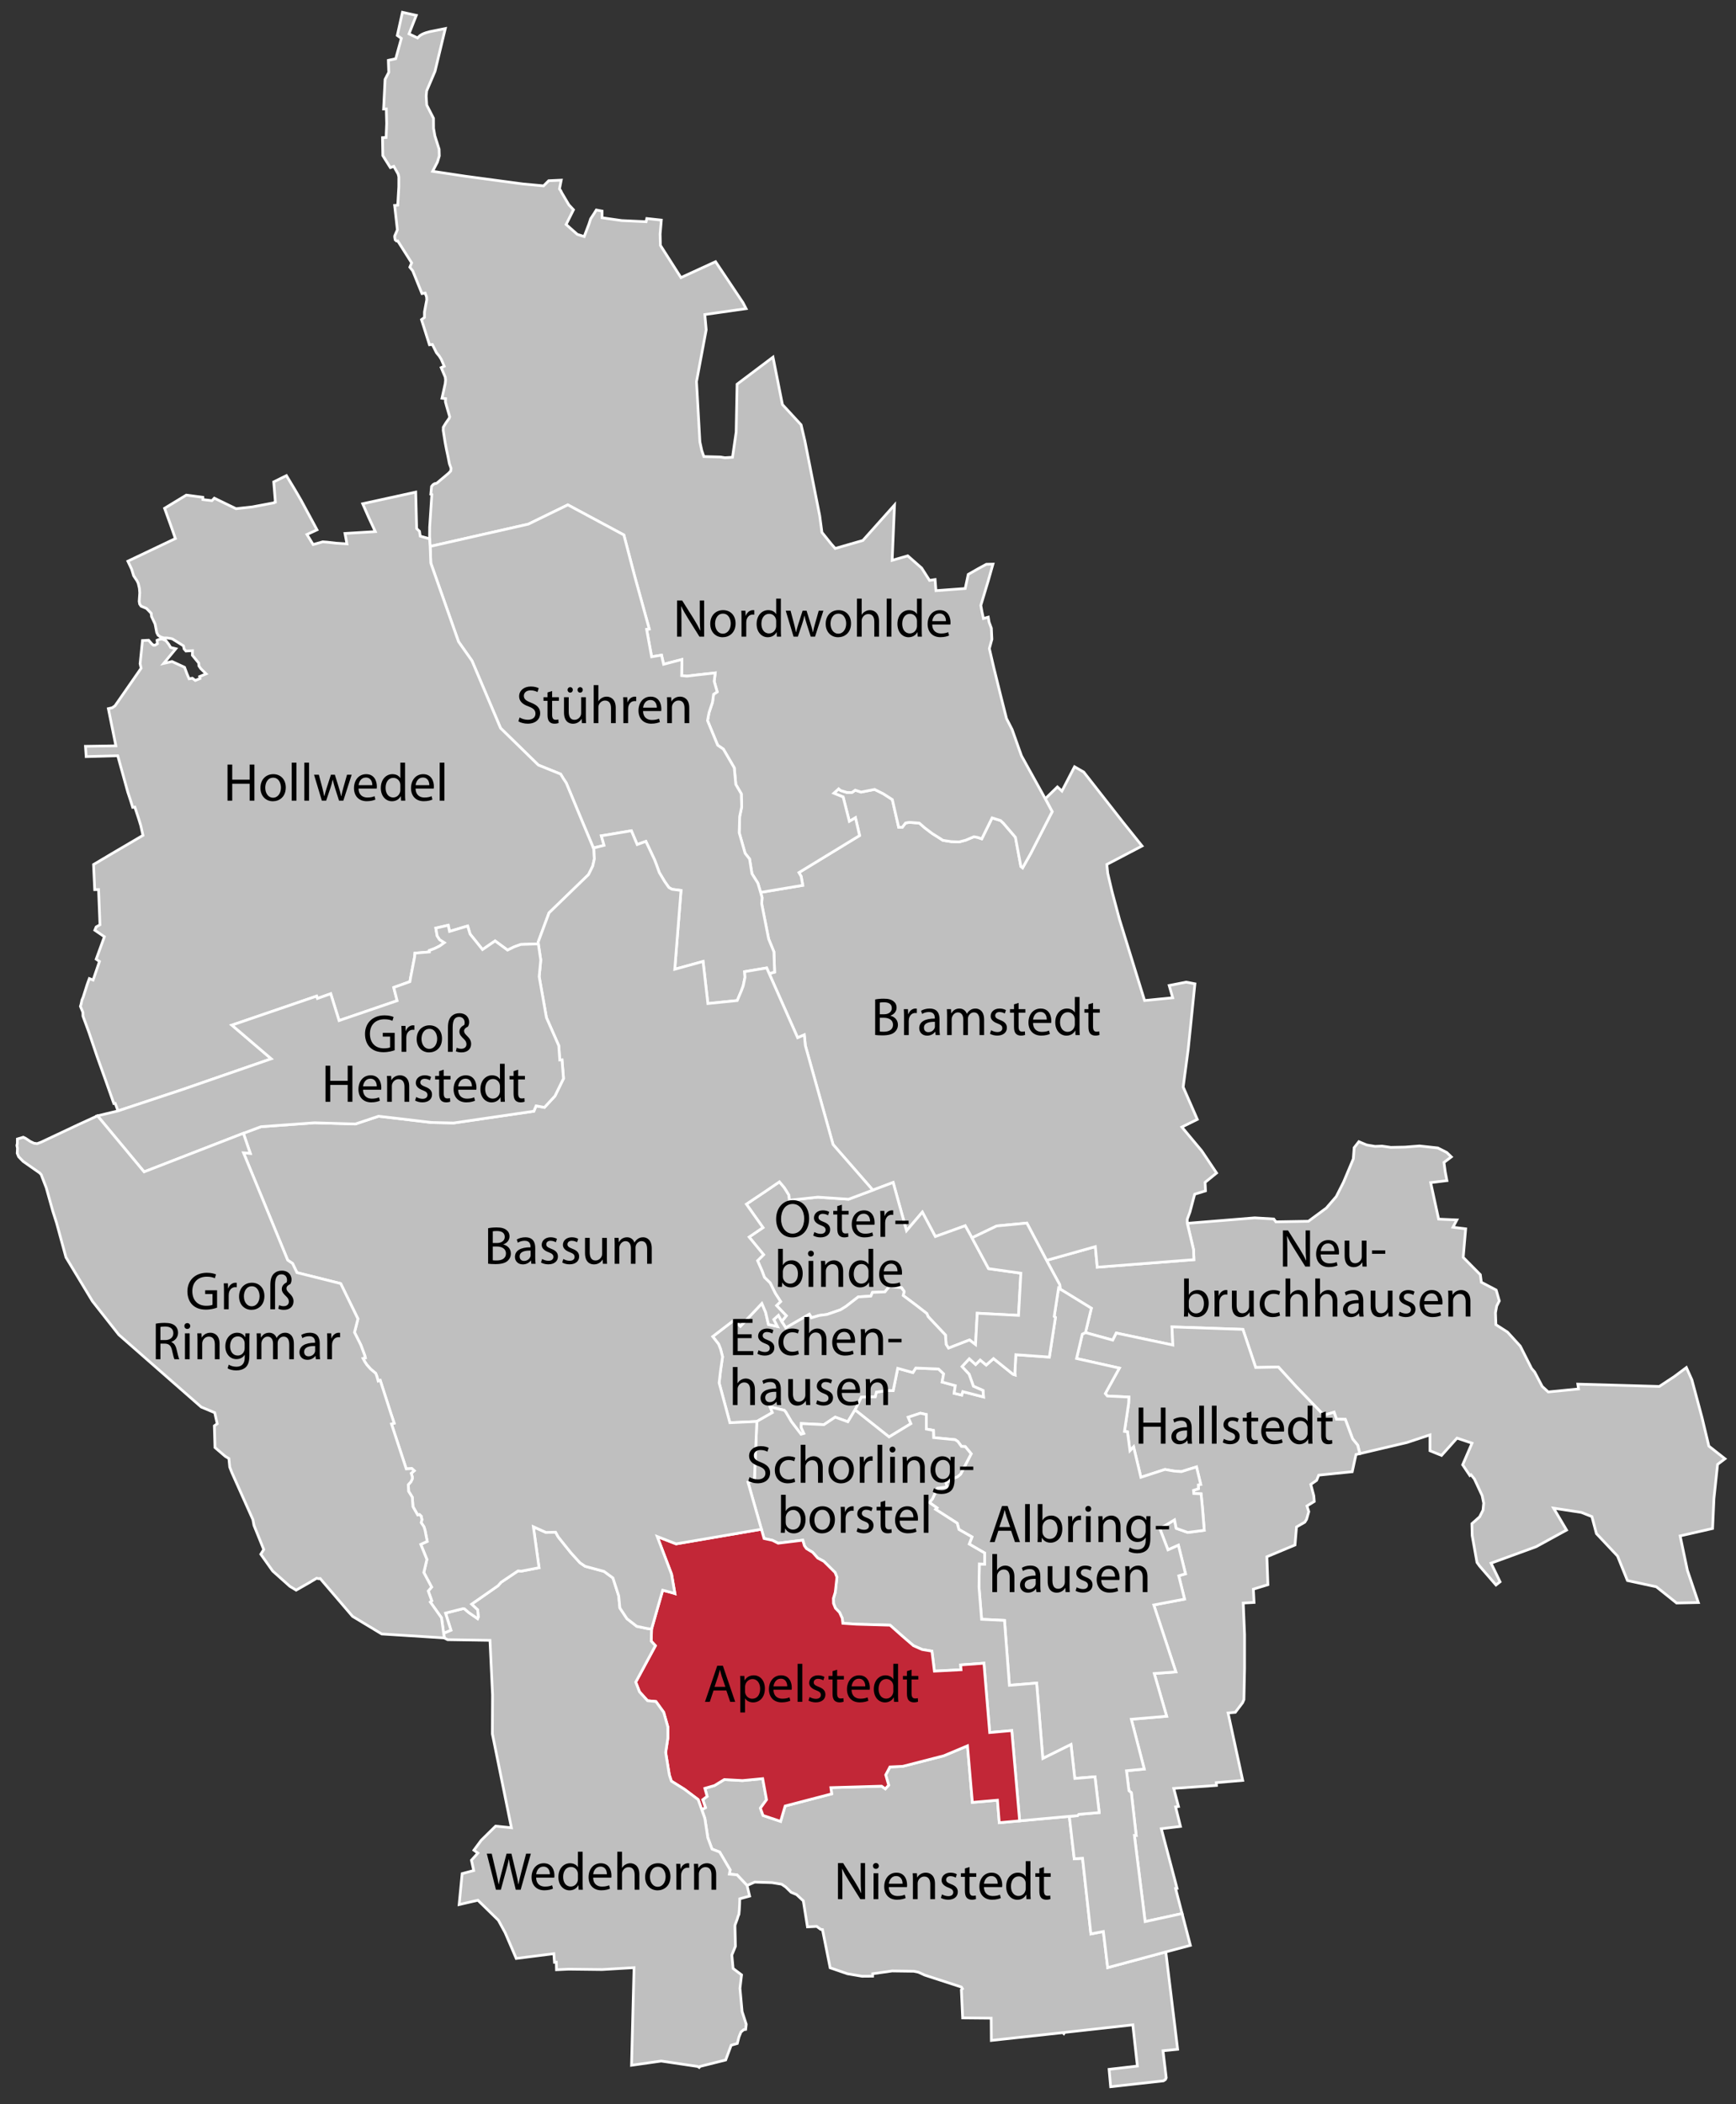 <?xml version="1.0" encoding="utf-8"?>
<!-- Generator: Adobe Illustrator 16.0.0, SVG Export Plug-In . SVG Version: 6.00 Build 0)  -->
<!DOCTYPE svg PUBLIC "-//W3C//DTD SVG 1.1//EN" "http://www.w3.org/Graphics/SVG/1.1/DTD/svg11.dtd">
<svg version="1.1" xmlns="http://www.w3.org/2000/svg" xmlns:xlink="http://www.w3.org/1999/xlink" x="0px" y="0px" width="1459px"
	 height="1768px" viewBox="0 0 1459 1768" enable-background="new 0 0 1459 1768" xml:space="preserve">
<rect x="0" y="0" width="1459" height="1768" fill="#333333" stroke="none"/>
<g id="Bassum">
	<polygon fill-rule="evenodd" clip-rule="evenodd" fill="#BFBFBF" stroke="#FFFFFF" stroke-width="2.268" points="1436.199,1215 
		1430.417,1190.928 1421.923,1159.283 1417.309,1148.972 1407.115,1156.578 1394.555,1164.854 1326.034,1162.901 1326.686,1166.958 
		1301.186,1169.477 1296.114,1164.819 1289.792,1152.768 1287.206,1149.775 1277.689,1130.953 1266.93,1119.162 1257.209,1112.949 
		1256.854,1102.993 1257.869,1097.312 1260.074,1092.994 1257.446,1083.85 1244.988,1077.324 1244.143,1070.968 1229.74,1056.396 
		1231.794,1032.418 1222.733,1031.311 1221.111,1031.083 1224.398,1024.947 1209.074,1024.279 1202.398,993.59 1216.057,991.925 
		1214.603,984.402 1213.639,977.218 1213.555,976.66 1219.75,971.994 1215.93,968.293 1208.407,964.473 1193.008,962.799 
		1180.836,963.754 1168.895,963.99 1161.49,962.917 1155.649,963.154 1148.601,961.962 1142.033,959.215 1139.666,962.232 
		1138.096,964.236 1137.376,973.66 1135.128,979.018 1129.145,993.243 1123.051,1005.297 1114.699,1014.965 1099.654,1026.071 
		1072.32,1026.545 1070.529,1024.16 1054.529,1023.205 997.85,1027.812 1003.099,1049.939 1003.402,1058.332 922.18,1064.662 
		920.564,1047.396 879.572,1058.924 890.645,1079.395 891.008,1083.046 917.2,1099.139 912.265,1119.618 935.221,1125.939 
		938.162,1119.999 985.721,1130.064 984.978,1114.826 1044.581,1116.905 1055.324,1148.93 1074.434,1148.566 1089.09,1164.676 
		1112.654,1189.128 1121.182,1186.482 1123.194,1192.356 1130.648,1192.5 1136.811,1208.981 1141.045,1214.146 1142.879,1221.288 
		1182.519,1211.957 1201.822,1205.533 1201.822,1218.871 1211.526,1222.809 1224.525,1208.264 1237.153,1212.506 1229.283,1230.687 
		1235.328,1239.705 1236.316,1239.045 1239.147,1242.604 1245.656,1256.559 1246.965,1262.939 1246.373,1268.813 1243.543,1274.4 
		1237.034,1280.189 1237.287,1290.172 1241.312,1312.688 1243.551,1315.815 1257.27,1331.663 1260.717,1329 1253.127,1313.34 
		1291.018,1299.504 1303.273,1292.801 1316.603,1285.516 1305.69,1267.123 1329.002,1270.682 1337.91,1274.223 1338.088,1274.959 
		1341.704,1288.516 1359.438,1307.355 1367.746,1327.936 1392.012,1333.168 1409.067,1346.817 1427.341,1346.42 1418.145,1319.323 
		1412.051,1290.441 1439.309,1284.205 1440.458,1259.077 1443.518,1230.322 1449.747,1225.624 	"/>
	<polygon fill-rule="evenodd" clip-rule="evenodd" fill="#BFBFBF" stroke="#FFFFFF" stroke-width="2.268" points="
		979.087,1234.608 958.844,1241.209 958.564,1240.034 952.742,1215.6 949.656,1218.854 947.569,1203.023 945.042,1202.608 
		948.549,1179.002 948.76,1173.779 930.631,1172.9 928.941,1170.838 940.756,1149.445 904.768,1141.383 909.611,1120.912 
		912.265,1119.618 935.221,1125.939 938.162,1119.999 985.721,1130.064 984.978,1114.826 1044.581,1116.905 1055.324,1148.93 
		1074.434,1148.566 1089.09,1164.676 1112.654,1189.128 1121.182,1186.482 1123.194,1192.356 1130.648,1192.5 1136.811,1208.981 
		1141.045,1214.146 1142.879,1221.288 1139.625,1222.049 1136.473,1236.502 1108.293,1239.393 1106.543,1243.744 1101.633,1247.168 
		1104.151,1256.686 1104.549,1261.494 1098.412,1265.256 1099.941,1270.057 1098.092,1276.496 1096.621,1278.88 1089.64,1282.895 
		1088.354,1298.082 1064.723,1307.938 1065.594,1331.401 1053.38,1335.162 1053.946,1346.344 1044.869,1346.834 1045.992,1373.434 
		1045.984,1401.553 1045.443,1427.906 1044.311,1430.586 1038.852,1437.787 1038.2,1438.657 1032.123,1439.182 1044.421,1495.836 
		1022.192,1497.746 1022.353,1500.062 986.457,1502.598 990.445,1517.744 988.02,1518.098 992.103,1534.494 976.01,1536.43 
		989.246,1586.534 988.012,1586.703 989.566,1592.68 993.48,1607.724 962.41,1614.477 953.385,1542.051 954.896,1542.051 
		950.807,1506.156 948.82,1504.549 946.725,1487.738 961.667,1486.302 950.807,1444.48 980.498,1441.945 970.068,1406.049 
		988.257,1404.705 969.68,1348.439 995.543,1343.521 990.666,1323.963 996.346,1322.256 990.361,1298.27 981.613,1302.165 
		974.793,1284.408 987.125,1276.928 988.527,1284.053 998.23,1287.51 1012.1,1285.717 1010.697,1268.265 1009.43,1255.055 
		1003.31,1254.834 1003.048,1252.13 1007.198,1250.811 1007.113,1247.574 1009.125,1247.143 1005.6,1232.461 992.863,1236.434 
		986.533,1235.926 	"/>
	<polygon fill-rule="evenodd" clip-rule="evenodd" fill="#BFBFBF" stroke="#FFFFFF" stroke-width="2.268" points="
		893.281,1707.762 833.154,1714.321 833.027,1695.625 832.215,1695.617 809.057,1695.396 807.967,1671.799 808.896,1670.886 
		807.967,1669.457 777.151,1659.416 771.893,1656.999 767.997,1656.195 749.749,1655.951 733.419,1658.301 733.36,1660.338 
		724.511,1660.405 712.205,1658.301 697.684,1653.306 691.244,1621.195 689.807,1621.035 686.417,1618.525 678.625,1618.923 
		675.134,1597.065 669.429,1591.749 664.907,1589.865 660.343,1585.418 656.945,1583.078 648.874,1581.76 634.252,1581.294 
		627.879,1584.143 619.41,1575.209 612.936,1574.584 613.628,1571.033 604.805,1556.031 598.398,1553.562 594.848,1544.004 
		592.38,1527.742 589.794,1520.482 592.904,1518.715 590.614,1512.03 594.29,1509.258 592.389,1502.504 600.46,1500.18 
		608.727,1495.143 624.025,1495.988 641.005,1494.373 644.234,1512.064 639.069,1519.163 641.267,1525.299 656.05,1530.269 
		659.853,1517.363 698.978,1507.161 698.31,1501.922 740.925,1500.687 744.086,1502.918 746.867,1499.885 744.39,1491.221 
		747.915,1484.543 758.768,1484.012 793.251,1475.145 813.114,1466.795 817.23,1514.312 838.317,1512.469 839.831,1531.377 
		856.938,1529.83 898.691,1526.052 902.85,1561.736 909.814,1561.254 916.838,1624.831 927.301,1622.785 930.952,1653.119 
		979.789,1639.959 986.947,1698.727 989.736,1721.768 977.422,1722.976 980.144,1745.67 979.518,1747.123 977.785,1748.273 
		933.437,1753.217 932.119,1738.604 955.912,1735.848 952.192,1702.429 952.091,1701.211 894.812,1707.568 894.109,1708.607 	"/>
	<polygon fill-rule="evenodd" clip-rule="evenodd" fill="#BFBFBF" stroke="#FFFFFF" stroke-width="2.268" points="706.415,664.146 
		711.824,665.786 715.89,665.904 718.797,663.867 723.691,665.49 735.067,663.25 742.43,666.935 749.952,671.804 755.285,695.047 
		758.251,695.123 761.066,691.463 764.168,690.905 772.612,691.539 777.277,695.596 783.438,700.262 789.026,703.778 
		792.457,706.009 799.43,707.108 806.056,707.361 811.626,705.891 818.48,703.008 821.768,703.592 825.107,704.775 833.788,687.153 
		840.93,689.401 843.229,691.564 853.405,703.448 857.986,727.934 859.439,729.125 866.083,717.369 884.28,681.929 878.49,671.094 
		888.691,661.154 891.896,664.087 892.504,664.636 903.068,644.199 910.793,648.653 943.622,690.576 950.088,698.639 
		959.824,710.776 930.209,726.286 930.986,733.706 934.536,748.827 940.926,772.67 961.938,840.616 985.586,838.292 
		982.611,827.972 996.92,825.158 1000.648,825.876 1004.248,826.578 998.619,881.533 994.377,913.27 1006.277,940.485 
		993.286,946.909 1010.004,966.949 1022.454,985.535 1012.802,993.379 1013.148,1000.537 1004.062,1003.335 1000.048,1018.363 
		997.791,1024.439 997.85,1027.812 1003.099,1049.939 1003.402,1058.332 922.18,1064.662 920.564,1047.396 879.572,1058.924 
		863.006,1027.609 837.642,1030.043 816.892,1040 811.187,1029.857 786.067,1038.927 775.172,1018.414 761.877,1034.041 
		750.653,993.48 733.563,999.902 700.127,961.591 676.85,878.49 675.954,869.48 670.351,871.838 646.439,817.964 650.995,816.756 
		650.412,799.683 646,788.966 640.151,759.291 640.472,754.16 639.247,749.765 674.661,743.832 673.326,736.36 671.432,733.123 
		722.432,702.003 718.958,687.051 713.819,690.077 708.596,669.606 700.794,666.419 704.852,662.76 	"/>
	<polygon fill-rule="evenodd" clip-rule="evenodd" fill="#BFBFBF" stroke="#FFFFFF" stroke-width="2.268" points="
		787.479,1266.861 781.114,1262.406 783.692,1259.221 787.842,1250.362 795.931,1249.373 795.094,1245.799 800.528,1242.4 
		804.636,1240.762 807.324,1238.539 816.208,1221.439 811.854,1216.166 811.237,1215.43 808.059,1215.27 805.033,1211.137 
		802.777,1209.625 784.647,1207.85 784.495,1201.755 778.537,1200.664 778.537,1188.451 773.533,1187.344 763.289,1190.733 
		765.571,1196.109 747.238,1207.274 718.578,1184.547 723.843,1173.771 735.592,1173.475 736.521,1169.596 746.131,1168.234 
		750.653,1168.378 754.474,1149.64 767.244,1153.182 769.62,1149.395 788.805,1150.182 793.074,1154.254 791.814,1161.151 
		802.87,1164.186 801.897,1170.602 808.262,1172.105 809.133,1169.189 826.569,1173.66 826.129,1168.218 818.066,1164.686 
		814.492,1154.627 808.499,1148.16 814.609,1141.576 819.968,1146.42 823.781,1142.625 828.86,1146.859 834.979,1141.441 
		851.359,1154.593 853.143,1155.176 852.906,1153.596 853.726,1138.18 881.904,1140.174 887.044,1106.864 885.987,1106.053 
		889.639,1082.234 891.008,1083.046 917.2,1099.139 912.265,1119.618 909.611,1120.912 904.768,1141.383 940.756,1149.445 
		928.941,1170.838 930.631,1172.9 948.76,1173.779 948.549,1179.002 945.042,1202.608 947.569,1203.023 949.656,1218.854 
		952.742,1215.6 958.564,1240.034 958.844,1241.209 979.087,1234.608 986.533,1235.926 992.863,1236.434 1005.6,1232.461 
		1009.125,1247.143 1007.113,1247.574 1007.198,1250.811 1003.048,1252.13 1003.31,1254.834 1009.43,1255.055 1010.697,1268.265 
		1012.1,1285.717 998.23,1287.51 988.527,1284.053 987.125,1276.928 974.793,1284.408 981.613,1302.165 990.361,1298.27 
		996.346,1322.256 990.666,1323.963 995.543,1343.521 969.68,1348.439 988.257,1404.705 970.068,1406.049 980.498,1441.945 
		950.807,1444.48 961.667,1486.302 946.725,1487.738 948.82,1504.549 950.807,1506.156 954.896,1542.051 953.385,1542.051 
		962.41,1614.477 993.48,1607.724 1000.437,1634.449 979.789,1639.959 930.952,1653.119 927.301,1622.785 916.838,1624.831 
		909.814,1561.254 902.85,1561.736 898.691,1526.052 905.57,1525.51 906.695,1524.344 923.811,1522.873 920.252,1492.818 
		903.28,1494.213 900.103,1465.688 876.42,1477.428 871.238,1414.078 848.342,1415.947 844.217,1361.423 824.98,1360.502 
		822.774,1333.37 823.062,1313.981 827.541,1314.167 827.541,1304.794 814.567,1297.28 816.9,1291.305 805.913,1285.025 
		804.467,1279.776 786.279,1268.087 	"/>
	<polygon fill-rule="evenodd" clip-rule="evenodd" fill="#BFBFBF" stroke="#FFFFFF" stroke-width="2.268" points="
		857.978,1069.709 856.017,1105.156 821.312,1103.356 819.892,1129.693 814.787,1125.797 797.181,1132.668 795.17,1129.532 
		794.57,1121.655 780.058,1106.221 778.9,1103.568 769.594,1096.342 759.063,1088.464 759.883,1085.066 757.618,1081.896 
		747.525,1080.722 743.74,1085.396 733.242,1085.844 731.89,1088.971 721.316,1089.63 710.996,1097.609 706.348,1100.482 
		695.03,1104.387 688.539,1105.216 681.997,1107.168 680.172,1104.219 660.394,1115.62 656.988,1110.211 660.825,1105.469 
		652.635,1096.882 656.066,1093.543 651.604,1086.639 647.318,1077.958 642.476,1073.208 640.498,1067.909 636.677,1059.186 
		641.749,1054.166 629.594,1039.324 641.233,1031.404 627.279,1011.686 643.481,1000.842 655.061,992.93 659.261,997.943 
		663.031,1004.02 663.504,1008.398 687.39,1005.819 713.177,1007.561 733.563,999.902 750.653,993.48 761.877,1034.041 
		775.172,1018.414 786.067,1038.927 811.187,1029.857 816.892,1040 830.812,1065.854 	"/>
	<polygon fill-rule="evenodd" clip-rule="evenodd" fill="#BFBFBF" stroke="#FFFFFF" stroke-width="2.268" points="
		851.359,1154.593 834.979,1141.441 828.86,1146.859 823.781,1142.625 819.968,1146.42 814.609,1141.576 808.499,1148.16 
		814.492,1154.627 818.066,1164.686 826.129,1168.218 826.569,1173.66 809.133,1169.189 808.262,1172.105 801.897,1170.602 
		802.87,1164.186 791.814,1161.151 793.074,1154.254 788.805,1150.182 769.62,1149.395 767.244,1153.182 754.474,1149.64 
		750.653,1168.378 746.131,1168.234 736.521,1169.596 735.592,1173.475 723.843,1173.771 718.578,1184.547 712.568,1194.529 
		701.944,1190.649 692.478,1196.963 673.368,1196.024 673.326,1199.396 675.582,1204.342 673.241,1205.025 665.093,1194.401 
		660.352,1186.297 659.118,1184.893 647.259,1182.07 649.136,1186.812 636.077,1194.283 613.409,1195.332 604.391,1161.879 
		605.481,1152.167 607.247,1139.963 605.658,1133.682 603.976,1129.32 598.964,1122.939 616.722,1109.307 622.267,1114.26 
		640.303,1095.1 643.464,1102.553 645.848,1112.814 653.311,1114.462 650.302,1108.605 654.224,1105.089 656.988,1110.211 
		660.394,1115.62 680.172,1104.219 681.997,1107.168 688.539,1105.216 695.03,1104.387 706.348,1100.482 710.996,1097.609 
		721.316,1089.63 731.89,1088.971 733.242,1085.844 743.74,1085.396 747.525,1080.722 757.618,1081.896 759.883,1085.066 
		759.063,1088.464 769.594,1096.342 778.9,1103.568 780.058,1106.221 794.57,1121.655 795.17,1129.532 797.181,1132.668 
		814.787,1125.797 819.892,1129.693 821.312,1103.356 856.017,1105.156 857.978,1069.709 830.812,1065.854 816.892,1040 
		837.642,1030.043 863.006,1027.609 879.572,1058.924 890.645,1079.395 891.008,1083.046 889.639,1082.234 885.987,1106.053 
		887.044,1106.864 881.904,1140.174 853.726,1138.18 852.906,1153.596 853.143,1155.176 	"/>
	<polygon fill-rule="evenodd" clip-rule="evenodd" fill="#BFBFBF" stroke="#FFFFFF" stroke-width="2.268" points="
		660.352,1186.297 665.093,1194.401 673.241,1205.025 675.582,1204.342 673.326,1199.396 673.368,1196.024 692.478,1196.963 
		701.944,1190.649 712.568,1194.529 718.578,1184.547 747.238,1207.274 765.571,1196.109 763.289,1190.733 773.533,1187.344 
		778.537,1188.451 778.537,1200.664 784.495,1201.755 784.647,1207.85 802.777,1209.625 805.033,1211.137 808.059,1215.27 
		811.237,1215.43 811.854,1216.166 816.208,1221.439 807.324,1238.539 804.636,1240.762 800.528,1242.4 795.094,1245.799 
		795.931,1249.373 787.842,1250.362 783.692,1259.221 781.114,1262.406 787.479,1266.861 786.279,1268.087 804.467,1279.776 
		805.913,1285.025 816.9,1291.305 814.567,1297.28 827.541,1304.794 827.541,1314.167 823.062,1313.981 822.774,1333.37 
		824.98,1360.502 844.217,1361.423 848.342,1415.947 871.238,1414.078 876.42,1477.428 900.103,1465.688 903.28,1494.213 
		920.252,1492.818 923.811,1522.873 906.695,1524.344 905.57,1525.51 898.691,1526.052 856.938,1529.83 850.337,1453.998 
		831.767,1455.629 826.933,1397.403 807.367,1398.823 807.696,1402.871 785.307,1404.046 783.219,1387.244 775.029,1385.874 
		767.76,1382.696 758.319,1374.591 748.042,1365.438 719.634,1364.609 708.351,1363.857 707.852,1359.673 705.553,1354.661 
		702.13,1351.153 700.499,1347.147 700.414,1342.922 702.003,1337.697 703.381,1325.129 701.834,1321.158 692.394,1311.801 
		687.212,1309.004 682.995,1304.236 677.813,1301.108 676.056,1298.683 674.686,1294.043 653.979,1296.57 649.279,1294.179 
		642.138,1292.598 639.923,1284.83 628.64,1245.316 633.99,1244.023 636.077,1194.283 649.136,1186.812 647.259,1182.07 
		659.118,1184.893 	"/>
	<polygon fill-rule="evenodd" clip-rule="evenodd" fill="#BFBFBF" stroke="#FFFFFF" stroke-width="2.268" points="334.229,202.352 
		333.266,202.495 332.15,201.54 331.761,199.664 331.703,198.269 333.959,193.071 331.66,172.584 334.263,172.406 334.812,163.058 
		335.176,156.964 335.193,148.597 334.593,146.188 330.958,139.773 328.06,140.812 324.079,134.473 321.737,130.746 
		321.594,122.792 321.476,115.65 324.501,115.474 324.771,108.712 324.966,103.801 324.67,91.52 322.396,91.588 323.014,79.079 
		323.63,66.697 326.732,60.729 326.411,52.075 326.386,50.68 332.582,49.336 337.314,32.229 333.899,29.795 338.219,10.33 
		349.866,12.907 343.738,28.459 350.567,31.697 350.922,31.899 352.917,29.922 354.835,28.764 356.374,28.096 358.343,27.377 
		361.132,26.617 367.243,25.4 374.25,23.988 365.586,59.935 358.588,76.323 358.208,80.431 358.225,81.403 358.656,88.309 
		364.327,99.397 364.378,107.756 365.494,114.163 369.052,125.379 369.204,131.008 367.649,136.122 363.592,143.923 391.5,148.124 
		439.652,154.581 456.835,156.161 461.137,151.842 471.668,151.36 470.206,158.714 471.288,160.261 472.201,162.137 478.1,172.102 
		481.979,176.235 475.776,188.609 485.208,196.909 490.964,198.734 494.996,188.186 496.407,183.816 499.29,179.421 
		501.174,176.413 506.034,177.351 505.975,182.938 522.499,185.321 543.029,186.276 543.595,183.597 555.8,184.915 554.794,196.655 
		555.031,206.155 572.307,233.227 601.398,219.873 624.43,254.29 627.025,259.318 592.354,264.271 593.521,277.06 585.365,320.613 
		588.222,371.274 589.828,378.653 591.535,383.58 605.472,383.944 609.175,384.578 615.632,384.18 618.691,363.017 619.469,322.802 
		649.66,300.065 657.579,339.892 672.801,356.407 673.283,356.931 676.495,370.607 688.919,433.388 690.779,447.275 698.58,456.969 
		701.919,460.798 725.187,454.079 751.786,424.286 749.8,470.764 762.909,466.994 774.572,477.221 781.216,487.634 785.881,486.915 
		786.6,496.254 811.195,494.455 813.73,482.604 822.411,477.643 828.97,474.094 834.514,473.958 830.339,488.682 825.8,503.701 
		824.321,508.611 825.302,514.08 826.494,519.658 830.567,518.526 831.26,522.667 833.17,527.806 833.626,537.086 831.497,544.879 
		832.68,550.01 835.309,561.293 841.116,584.781 844.032,596.276 845.916,603.731 847.937,607.661 850.641,612.943 857.056,631.022 
		858.442,634.919 878.49,671.094 884.28,681.929 866.083,717.369 859.439,729.125 857.986,727.934 853.405,703.448 843.229,691.564 
		840.93,689.401 833.788,687.153 825.107,704.775 821.768,703.592 818.48,703.008 811.626,705.891 806.056,707.361 799.43,707.108 
		792.457,706.009 789.026,703.778 783.438,700.262 777.277,695.596 772.612,691.539 764.168,690.905 761.066,691.463 
		758.251,695.123 755.285,695.047 749.952,671.804 742.43,666.935 735.067,663.25 723.691,665.49 718.797,663.867 715.89,665.904 
		711.824,665.786 706.415,664.146 704.852,662.76 700.794,666.419 708.596,669.606 713.819,690.077 718.958,687.051 
		722.432,702.003 671.432,733.123 673.326,736.36 674.661,743.832 639.247,749.765 636.905,741.947 631.97,734.095 629.958,721.688 
		626.188,716.878 621.252,699.603 621.641,686.028 623.332,677.915 623.002,666.935 618.396,659.075 617.094,645.112 607.94,629.4 
		603.131,626.087 594.628,605.438 595.879,598.761 598.804,589.996 599.708,583.311 602.768,581.291 600.232,572.458 
		601.078,565.384 584.672,567.184 577.446,568.08 572.873,567.632 573.101,554.1 557.718,558.115 555.969,550.416 547.644,551.818 
		543.426,528.744 545.64,528.415 533.453,484.329 524.316,449.464 477.229,424.176 444.064,440.361 361.521,459.091 
		361.031,452.676 361.099,442.914 362.916,415.521 362.079,415.242 362.704,408.683 363.989,407.17 365.282,406.367 
		366.575,406.147 367.42,405.716 370.463,403.096 374.267,399.918 377.115,397.492 378.856,395.642 379.059,393.394 
		377.673,389.598 376.565,383.876 375.272,377.867 374.115,371.824 372.897,364.2 372.5,361.656 372.584,358.884 374.833,355.241 
		377.453,351.513 377.952,350.187 375.425,341.548 374.343,337.576 374.495,334.964 371.452,334.575 374.191,322.244 
		374.486,319.167 374.36,318.339 374.216,316.902 370.776,308.856 373.337,307.706 370.81,301.79 369.12,299.103 366.829,296.355 
		364.623,291.918 363.406,289.441 360.929,289.653 354.235,268.54 356.746,266.688 356.72,265.294 356.746,262.125 357.228,259.412 
		358.665,251.873 358.495,249.472 357.329,246.227 354.624,246.649 352.714,241.95 349.849,234.875 348.479,231.494 
		346.891,227.581 344.431,224.487 345.969,220.861 335.556,204.439 	"/>
	<polygon fill-rule="evenodd" clip-rule="evenodd" fill="#BFBFBF" stroke="#FFFFFF" stroke-width="2.268" points="650.412,799.683 
		646,788.966 640.151,759.291 640.472,754.16 639.247,749.765 636.905,741.947 631.97,734.095 629.958,721.688 626.188,716.878 
		621.252,699.603 621.641,686.028 623.332,677.915 623.002,666.935 618.396,659.075 617.094,645.112 607.94,629.4 603.131,626.087 
		594.628,605.438 595.879,598.761 598.804,589.996 599.708,583.311 602.768,581.291 600.232,572.458 601.078,565.384 
		584.672,567.184 577.446,568.08 572.873,567.632 573.101,554.1 557.718,558.115 555.969,550.416 547.644,551.818 543.426,528.744 
		545.64,528.415 533.453,484.329 524.316,449.464 477.229,424.176 444.064,440.361 361.521,459.091 362.062,473.088 
		385.364,539.141 396.639,555.148 420.686,611.76 452.465,642.805 471.203,650.377 473.299,653.902 475.937,657.9 489.079,689.544 
		498.706,712.475 507.657,710.244 505.383,702.214 508.891,701.665 530.621,697.971 535.515,709.576 542.809,706.896 
		550.111,722.372 551.886,726.979 554.109,733.148 558.674,740.755 562.147,745.674 564.759,747.146 572.34,748.117 
		567.092,814.347 590.884,807.78 594.916,843.152 619.596,840.642 623.163,832.215 624.616,828.335 626.121,821.118 
		625.791,816.367 644.343,813.24 646.439,817.964 650.995,816.756 	"/>
	<polygon fill-rule="evenodd" clip-rule="evenodd" fill="#C22737" stroke="#FFFFFF" stroke-width="2.268" points="567.21,1338.873 
		564.412,1322.645 552.343,1290.949 568.224,1297.128 639.923,1284.83 642.138,1292.598 649.279,1294.179 653.979,1296.57 
		674.686,1294.043 676.056,1298.683 677.813,1301.108 682.995,1304.236 687.212,1309.004 692.394,1311.801 701.834,1321.158 
		703.381,1325.129 702.003,1337.697 700.414,1342.922 700.499,1347.147 702.13,1351.153 705.553,1354.661 707.852,1359.673 
		708.351,1363.857 719.634,1364.609 748.042,1365.438 758.319,1374.591 767.76,1382.696 775.029,1385.874 783.219,1387.244 
		785.307,1404.046 807.696,1402.871 807.367,1398.823 826.933,1397.403 831.767,1455.629 850.337,1453.998 856.938,1529.83 
		839.831,1531.377 838.317,1512.469 817.23,1514.312 813.114,1466.795 793.251,1475.145 758.768,1484.012 747.915,1484.543 
		744.39,1491.221 746.867,1499.885 744.086,1502.918 740.925,1500.687 698.31,1501.922 698.978,1507.161 659.853,1517.363 
		656.05,1530.269 641.267,1525.299 639.069,1519.163 644.234,1512.064 641.005,1494.373 624.025,1495.988 608.727,1495.143 
		600.46,1500.18 592.389,1502.504 594.29,1509.258 590.614,1512.03 592.904,1518.715 589.794,1520.482 586.768,1511.987 
		575.206,1503.281 564.26,1496.47 562.544,1491.313 559.451,1472.364 561.285,1460.338 561.285,1450.947 557.794,1438.632 
		551.27,1429.58 544.229,1428.896 537.442,1421.424 534.298,1413.268 550.822,1382.671 547.314,1378.867 547.576,1368.7 
		556.941,1336.051 564.81,1338.129 	"/>
	<polygon fill-rule="evenodd" clip-rule="evenodd" fill="#BFBFBF" stroke="#FFFFFF" stroke-width="2.268" points="170.522,419.729 
		178.128,420.634 180.132,418.546 198.354,427.396 212.14,425.875 230.447,422.409 230.827,421.868 231.427,421.801 
		230.058,404.863 240.725,399.597 248.399,412.343 253.25,420.71 256.133,426.069 261.88,436.693 266.436,445.162 257.975,449.059 
		263.165,457.502 271.236,455.229 274.803,455.49 282.393,456.353 291.581,456.961 289.932,448.196 315.423,446.641 
		309.769,434.521 304.808,423.238 349.375,413.475 350.17,444.089 351.505,445.382 352.57,446.379 353.17,450.445 361.031,452.676 
		361.521,459.091 362.062,473.088 385.364,539.141 396.639,555.148 420.686,611.76 452.465,642.805 471.203,650.377 
		473.299,653.902 475.937,657.9 489.079,689.544 498.706,712.475 499.154,713.557 499.518,721.679 498.182,727.595 494.632,734.796 
		461.416,766.982 452.347,791.383 452.415,793.015 437.708,793.521 432.222,795.474 426.551,798.254 416.096,790.555 
		405.531,797.798 395.05,784.765 393.039,778.003 377.791,782.551 376.701,777.361 366.271,779.795 367.42,786.32 369.466,789.456 
		373.447,792.017 369.432,794.857 365.299,796.902 360.819,798.584 360.87,799.801 348.708,800.824 348.53,803.647 345.217,820.703 
		344.49,824.769 330.916,829.628 333.773,840.777 284.962,857.47 277.947,834.919 266.791,838.9 266.089,836.931 194.889,861.298 
		227.979,889.579 152.942,915.543 99.153,933.36 96.854,927.029 95.67,927.174 88.216,906.086 82.621,890.492 81.632,887.72 
		77.659,875.988 74.566,866.843 69.731,853.725 69.655,850.547 67.576,845.501 68.185,843.49 68.835,840.245 69.883,837.853 
		73.255,827.194 75.073,822.182 78.251,823.408 83.592,807.78 80.837,805.861 87.734,787.005 79.688,781.537 80.812,778.815 
		84.007,776.972 82.832,747.382 79.586,747.458 78.614,726.361 93.608,717.453 120.139,701.851 118.305,693.61 116.775,688.623 
		113.318,678.109 111.518,678.337 109.726,672.539 107.411,665.574 106.337,661.669 98.95,634.936 72.427,635.696 71.827,627.025 
		97.386,626.619 95.375,616.688 91.064,595.38 94.301,594.645 96.634,593.047 99.474,588.982 100.142,588.027 110.774,572.72 
		116.97,563.795 118.601,561.429 118.195,559.611 117.747,557.667 119.742,538.16 124.94,537.923 127.62,541.017 128.946,542.073 
		130.357,542.031 132.285,540.881 131.997,537.949 133.916,537.154 136.299,536.875 139.478,538.303 141.819,541.304 
		143.408,543.975 147.777,545.065 137.567,557.388 144.574,555.791 155.097,560.625 157.074,565.984 158.917,570.312 
		161.647,569.821 164.149,571.698 168.122,570.066 167.758,568.46 173.218,566.136 168.781,561.809 167.208,559.552 167.04,557.075 
		161.681,550.559 161.791,546.663 156.28,547.009 154.708,545.201 154.209,542.623 144.853,536.773 143.222,536.394 140.39,536.005 
		137.576,535.971 136.697,535.675 134.854,535.066 132.859,533.706 131.718,531.44 131.067,528.026 130.341,524.307 
		127.366,517.959 127.086,515.289 123.081,511.139 118.592,509.296 117.35,507.479 116.97,505.214 117.443,498.148 117.13,494.243 
		116.158,490.093 115.127,487.938 113.665,485.774 112.312,483.754 110.656,478.286 107.453,471.499 119.902,465.565 
		147.405,452.481 145.309,446.489 143.424,441.156 138.311,427.049 156.559,415.969 170.471,417.811 	"/>
	<polygon fill-rule="evenodd" clip-rule="evenodd" fill="#BFBFBF" stroke="#FFFFFF" stroke-width="2.268" points="
		401.973,1358.465 401.457,1352.564 396.344,1347.789 418.462,1332.365 421.167,1329.364 435.4,1319.812 436.474,1319.906 
		438.147,1320.041 453.023,1317.15 448.256,1282.734 458.872,1287.51 466.969,1287.307 469.115,1291.236 479.808,1304.6 
		487.423,1312.975 491.758,1315.959 507.632,1320.235 515.137,1325.746 519.98,1340.774 520.978,1350.967 526.945,1360.003 
		535.143,1366.385 543.764,1368.201 547.576,1368.7 547.314,1378.867 550.822,1382.671 534.298,1413.268 537.442,1421.424 
		544.229,1428.896 551.27,1429.58 557.794,1438.632 561.285,1450.947 561.285,1460.338 559.451,1472.364 562.544,1491.313 
		564.26,1496.47 575.206,1503.281 586.768,1511.987 589.794,1520.482 592.38,1527.742 594.848,1544.004 598.398,1553.562 
		604.805,1556.031 613.628,1571.033 612.936,1574.584 619.41,1575.209 627.879,1584.143 630.017,1593.051 621.734,1595.291 
		621.616,1599.678 621.337,1604.842 621.024,1608.34 620.416,1609.686 619.52,1612.592 617.812,1617.182 617.686,1617.959 
		617.703,1619.413 618.083,1635.201 615.083,1642.547 616.114,1653.847 623.23,1659.239 621.895,1670.506 623.678,1690.021 
		627.16,1700.738 626.687,1705.049 624.988,1705.319 622.748,1707.246 621.954,1709.165 621.024,1711.515 619.655,1716.873 
		614.491,1718.369 609.901,1730.743 588.366,1736.152 587.622,1736.98 586.329,1736.195 555.707,1731.639 530.773,1735.189 
		532.869,1653.18 505.899,1654.776 477.973,1654.447 467.712,1654.928 467.535,1648.581 466.868,1648.615 466.005,1648.683 
		465.456,1641.431 433.854,1645.445 424.59,1623.851 418.843,1613.336 402.218,1597.083 401.634,1596.525 385.872,1600.168 
		388.407,1574.169 398.127,1571.574 396.225,1562.902 400.637,1558.025 401.618,1556.918 398.296,1554.484 404.432,1546.184 
		416.527,1534.275 429.805,1535.619 413.797,1456.711 413.958,1424.035 411.794,1378.166 376.202,1377.625 373.396,1376.172 
		372.847,1372.207 378.983,1369.629 374.427,1355.278 389.117,1351.559 390.41,1351.736 393.782,1354.687 401.398,1359.943 	"/>
	<polygon fill-rule="evenodd" clip-rule="evenodd" fill="#BFBFBF" stroke="#FFFFFF" stroke-width="2.268" points="700.127,961.591 
		676.85,878.49 675.954,869.48 670.351,871.838 646.439,817.964 644.343,813.24 625.791,816.367 626.121,821.118 624.616,828.335 
		623.163,832.215 619.596,840.642 594.916,843.152 590.884,807.78 567.092,814.347 572.34,748.117 564.759,747.146 562.147,745.674 
		558.674,740.755 554.109,733.148 551.886,726.979 550.111,722.372 542.809,706.896 535.515,709.576 530.621,697.971 
		508.891,701.665 505.383,702.214 507.657,710.244 498.706,712.475 499.154,713.557 499.518,721.679 498.182,727.595 
		494.632,734.796 461.416,766.982 452.347,791.383 452.415,793.015 454.468,806.631 453.133,820.517 454.604,828.809 
		459.252,855.019 469.598,878.549 470.451,890.609 472.319,890.467 473.578,906.17 466.394,920.852 457.544,930.419 
		450.546,929.127 448.653,933.613 381.248,943.503 362.62,943.089 338.54,940.207 318.196,937.832 298.646,944.348 264.28,943.334 
		219.273,946.639 204.549,952.158 210.331,969.003 204.668,968.58 219.89,1005.498 241.781,1058.746 245.863,1061.511 
		249.565,1069.219 286.315,1078.406 300.819,1108.057 297.928,1119.407 303.261,1130.006 306.549,1138.83 307.039,1140.809 
		305.104,1141.307 306.591,1144.088 308.392,1146.791 311.586,1150.35 315.77,1153.85 316.759,1156.461 317.841,1160.332 
		319.548,1159.706 328.77,1188.316 331.28,1195.721 328.998,1196.371 341.431,1234.135 346.071,1233.797 348.125,1235.682 
		345.589,1237.828 346.502,1240.728 346.502,1242.46 345.361,1244.928 343.146,1247.371 343.375,1252.907 345.91,1256.964 
		346.502,1257.919 347.051,1265.864 351.058,1272.861 352.587,1272.533 353.982,1273.902 354.607,1276.768 353.982,1279.303 
		356.297,1282.726 357.21,1285.684 359.053,1295.041 353.618,1297.525 358.783,1310.178 356.18,1321.174 362.73,1333.438 
		359.907,1336.742 362.856,1344.941 361.631,1345.973 371.055,1359.284 372.847,1372.207 378.983,1369.629 374.427,1355.278 
		389.117,1351.559 390.41,1351.736 393.782,1354.687 401.398,1359.943 401.973,1358.465 401.457,1352.564 396.344,1347.789 
		418.462,1332.365 421.167,1329.364 435.4,1319.812 436.474,1319.906 438.147,1320.041 453.023,1317.15 448.256,1282.734 
		458.872,1287.51 466.969,1287.307 469.115,1291.236 479.808,1304.6 487.423,1312.975 491.758,1315.959 507.632,1320.235 
		515.137,1325.746 519.98,1340.774 520.978,1350.967 526.945,1360.003 535.143,1366.385 543.764,1368.201 547.576,1368.7 
		556.941,1336.051 564.81,1338.129 567.21,1338.873 564.412,1322.645 552.343,1290.949 568.224,1297.128 639.923,1284.83 
		628.64,1245.316 633.99,1244.023 636.077,1194.283 613.409,1195.332 604.391,1161.879 605.481,1152.167 607.247,1139.963 
		605.658,1133.682 603.976,1129.32 598.964,1122.939 616.722,1109.307 622.267,1114.26 640.303,1095.1 643.464,1102.553 
		645.848,1112.814 653.311,1114.462 650.302,1108.605 654.224,1105.089 656.988,1110.211 660.825,1105.469 652.635,1096.882 
		656.066,1093.543 651.604,1086.639 647.318,1077.958 642.476,1073.208 640.498,1067.909 636.677,1059.186 641.749,1054.166 
		629.594,1039.324 641.233,1031.404 627.279,1011.686 643.481,1000.842 655.061,992.93 659.261,997.943 663.031,1004.02 
		663.504,1008.398 687.39,1005.819 713.177,1007.561 733.563,999.902 	"/>
	<polygon fill-rule="evenodd" clip-rule="evenodd" fill="#BFBFBF" stroke="#FFFFFF" stroke-width="2.268" points="266.791,838.9 
		277.947,834.919 284.962,857.47 333.773,840.777 330.916,829.628 344.49,824.769 345.217,820.703 348.53,803.647 348.708,800.824 
		360.87,799.801 360.819,798.584 365.299,796.902 369.432,794.857 373.447,792.017 369.466,789.456 367.42,786.32 366.271,779.795 
		376.701,777.361 377.791,782.551 393.039,778.003 395.05,784.765 405.531,797.798 416.096,790.555 426.551,798.254 
		432.222,795.474 437.708,793.521 452.415,793.015 454.468,806.631 453.133,820.517 454.604,828.809 459.252,855.019 
		469.598,878.549 470.451,890.609 472.319,890.467 473.578,906.17 466.394,920.852 457.544,930.419 450.546,929.127 
		448.653,933.613 381.248,943.503 362.62,943.089 338.54,940.207 318.196,937.832 298.646,944.348 264.28,943.334 219.273,946.639 
		204.549,952.158 121.111,984.562 81.953,937.484 99.153,933.36 152.942,915.543 227.979,889.579 194.889,861.298 266.089,836.931 	
		"/>
	<polygon fill-rule="evenodd" clip-rule="evenodd" fill="#BFBFBF" stroke="#FFFFFF" stroke-width="2.268" points="
		372.847,1372.207 371.055,1359.284 361.631,1345.973 362.856,1344.941 359.907,1336.742 362.73,1333.438 356.18,1321.174 
		358.783,1310.178 353.618,1297.525 359.053,1295.041 357.21,1285.684 356.297,1282.726 353.982,1279.303 354.607,1276.768 
		353.982,1273.902 352.587,1272.533 351.058,1272.861 347.051,1265.864 346.502,1257.919 345.91,1256.964 343.375,1252.907 
		343.146,1247.371 345.361,1244.928 346.502,1242.46 346.502,1240.728 345.589,1237.828 348.125,1235.682 346.071,1233.797 
		341.431,1234.135 328.998,1196.371 331.28,1195.721 328.77,1188.316 319.548,1159.706 317.841,1160.332 316.759,1156.461 
		315.77,1153.85 311.586,1150.35 308.392,1146.791 306.591,1144.088 305.104,1141.307 307.039,1140.809 306.549,1138.83 
		303.261,1130.006 297.928,1119.407 300.819,1108.057 286.315,1078.406 249.565,1069.219 245.863,1061.511 241.781,1058.746 
		219.89,1005.498 204.668,968.58 210.331,969.003 204.549,952.158 121.111,984.562 81.953,937.484 65.547,945.008 34.545,959.629 
		31.224,960.855 28.511,960.5 25.442,959.037 21.58,956.435 19.56,955.463 14.615,956.95 14.582,960.618 14.193,962.385 
		14.328,963.086 14.691,964.853 14.54,967.541 14.463,968.893 15.232,970.803 15.621,971.775 17.734,973.998 18.681,974.97 
		19.518,975.814 27.885,981.664 33.404,985.518 34.723,987.014 35.306,988.729 38.856,997.875 44.443,1017.805 47.544,1027.457 
		55.43,1056.363 77.685,1093.231 99.863,1121.418 169.119,1182.155 180.47,1186.904 182.558,1196.193 180.149,1197.951 
		180.681,1216.191 189.353,1223.604 192.362,1225.404 193.08,1232.613 194.974,1237.457 212.545,1276.725 213.458,1281.61 
		221.648,1301.861 219.18,1305.816 229.205,1319.948 243.649,1332.821 248.897,1335.999 259.556,1329.922 266.131,1325.983 
		267.712,1326.373 269.09,1326.236 296.263,1358 320.808,1372.824 360.008,1375.293 373.396,1376.172 	"/>
</g>
<g id="Schrift">
	<g>
		<path d="M839.042,1286.094l-3.15,9.54h-4.05l10.305-30.329h4.725l10.35,30.329h-4.185l-3.24-9.54H839.042z M848.986,1283.034
			l-3.015-8.729c-0.63-1.979-1.08-3.78-1.53-5.535h-0.135c-0.405,1.755-0.9,3.646-1.485,5.49l-2.97,8.774H848.986z"/>
		<path d="M861.542,1263.686h3.96v31.948h-3.96V1263.686z"/>
		<path d="M872.161,1263.686h3.96v13.634h0.09c1.396-2.43,3.915-3.96,7.425-3.96c5.399,0,9.18,4.5,9.18,11.07
			c0,7.829-4.95,11.699-9.81,11.699c-3.149,0-5.625-1.215-7.29-4.095h-0.09l-0.225,3.6h-3.42c0.135-1.485,0.18-3.689,0.18-5.625
			V1263.686z M876.121,1286.904c0,0.495,0.045,0.99,0.135,1.439c0.766,2.745,3.105,4.635,5.94,4.635
			c4.185,0,6.614-3.374,6.614-8.369c0-4.41-2.25-8.145-6.479-8.145c-2.7,0-5.22,1.89-5.985,4.859
			c-0.135,0.495-0.225,1.035-0.225,1.665V1286.904z"/>
		<path d="M897.766,1280.649c0-2.564-0.045-4.77-0.181-6.795h3.465l0.181,4.275h0.135c0.99-2.925,3.42-4.771,6.074-4.771
			c0.405,0,0.721,0.045,1.08,0.09v3.735c-0.404-0.045-0.81-0.09-1.35-0.09c-2.79,0-4.77,2.114-5.31,5.04
			c-0.09,0.585-0.135,1.215-0.135,1.845v11.654h-3.96V1280.649z"/>
		<path d="M914.55,1270.165c-1.44,0-2.385-1.125-2.385-2.43c0-1.396,0.99-2.476,2.475-2.476c1.44,0,2.43,1.08,2.43,2.476
			c0,1.305-0.944,2.43-2.475,2.43H914.55z M912.66,1295.634v-21.779h3.96v21.779H912.66z"/>
		<path d="M923.19,1279.749c0-2.295-0.045-4.095-0.181-5.895h3.51l0.226,3.555h0.09c1.08-2.024,3.6-4.05,7.2-4.05
			c3.015,0,7.694,1.8,7.694,9.27v13.005h-3.96v-12.555c0-3.51-1.305-6.479-5.04-6.479c-2.564,0-4.59,1.845-5.31,4.05
			c-0.18,0.495-0.27,1.215-0.27,1.845v13.14h-3.96V1279.749z"/>
		<path d="M966.794,1292.438c0,5.04-1.035,8.055-3.104,9.99c-2.16,1.935-5.22,2.609-7.965,2.609c-2.61,0-5.49-0.63-7.245-1.8
			l0.99-3.06c1.439,0.945,3.689,1.755,6.39,1.755c4.05,0,7.02-2.115,7.02-7.649v-2.385h-0.09c-1.17,2.024-3.555,3.645-6.93,3.645
			c-5.399,0-9.27-4.59-9.27-10.665c0-7.379,4.814-11.52,9.854-11.52c3.78,0,5.805,1.936,6.795,3.78h0.09l0.135-3.285h3.51
			c-0.135,1.53-0.18,3.33-0.18,5.94V1292.438z M962.834,1282.404c0-0.63-0.045-1.215-0.225-1.755c-0.72-2.34-2.61-4.229-5.535-4.229
			c-3.779,0-6.479,3.194-6.479,8.279c0,4.229,2.205,7.83,6.435,7.83c2.475,0,4.68-1.53,5.49-4.096
			c0.225-0.63,0.314-1.395,0.314-2.114V1282.404z"/>
		<path d="M982.499,1282.044v2.88h-11.115v-2.88H982.499z"/>
		<path d="M834.001,1305.686h3.96v13.589h0.09c0.63-1.125,1.62-2.16,2.835-2.79c1.17-0.72,2.565-1.125,4.05-1.125
			c2.925,0,7.605,1.8,7.605,9.314v12.96h-3.96v-12.555c0-3.51-1.305-6.435-5.04-6.435c-2.565,0-4.545,1.8-5.31,3.96
			c-0.225,0.54-0.27,1.125-0.27,1.89v13.14h-3.96V1305.686z"/>
		<path d="M874.32,1332.414c0,1.89,0.09,3.734,0.315,5.22h-3.555l-0.36-2.745h-0.135c-1.17,1.71-3.555,3.24-6.66,3.24
			c-4.41,0-6.66-3.105-6.66-6.255c0-5.265,4.68-8.145,13.095-8.1v-0.45c0-1.8-0.495-5.085-4.95-5.04c-2.07,0-4.185,0.585-5.715,1.62
			l-0.9-2.654c1.8-1.125,4.455-1.891,7.2-1.891c6.705,0,8.324,4.545,8.324,8.91V1332.414z M870.451,1326.52
			c-4.32-0.09-9.225,0.675-9.225,4.904c0,2.61,1.71,3.78,3.69,3.78c2.88,0,4.725-1.8,5.355-3.646c0.135-0.404,0.18-0.854,0.18-1.26
			V1326.52z"/>
		<path d="M898.89,1331.649c0,2.295,0.045,4.274,0.181,5.984h-3.51l-0.226-3.555h-0.09c-0.99,1.755-3.33,4.05-7.199,4.05
			c-3.42,0-7.516-1.936-7.516-9.54v-12.734h3.96v12.015c0,4.14,1.306,6.975,4.86,6.975c2.654,0,4.5-1.845,5.22-3.645
			c0.225-0.54,0.359-1.26,0.359-2.025v-13.319h3.96V1331.649z"/>
		<path d="M904.921,1333.584c1.215,0.72,3.284,1.53,5.265,1.53c2.835,0,4.185-1.396,4.185-3.24c0-1.89-1.125-2.88-4.005-3.96
			c-3.96-1.439-5.805-3.6-5.805-6.165c0-3.51,2.88-6.39,7.515-6.39c2.205,0,4.14,0.585,5.31,1.351l-0.944,2.835
			c-0.855-0.495-2.43-1.261-4.455-1.261c-2.34,0-3.6,1.351-3.6,2.971c0,1.8,1.26,2.609,4.095,3.734
			c3.734,1.395,5.715,3.285,5.715,6.524c0,3.87-3.015,6.57-8.1,6.57c-2.385,0-4.59-0.63-6.12-1.53L904.921,1333.584z"/>
		<path d="M925.531,1327.464c0.09,5.311,3.465,7.515,7.424,7.515c2.835,0,4.59-0.494,6.03-1.125l0.72,2.835
			c-1.395,0.63-3.824,1.396-7.289,1.396c-6.66,0-10.71-4.455-10.71-10.979c0-6.57,3.915-11.745,10.26-11.745
			c7.109,0,8.954,6.255,8.954,10.26c0,0.811-0.045,1.396-0.135,1.845H925.531z M937.096,1324.629
			c0.045-2.52-1.035-6.435-5.445-6.435c-4.05,0-5.76,3.69-6.074,6.435H937.096z"/>
		<path d="M945.825,1321.749c0-2.295-0.045-4.095-0.181-5.895h3.51l0.226,3.555h0.09c1.08-2.024,3.6-4.05,7.2-4.05
			c3.015,0,7.694,1.8,7.694,9.27v13.005h-3.96v-12.555c0-3.51-1.305-6.479-5.04-6.479c-2.564,0-4.59,1.845-5.31,4.05
			c-0.18,0.495-0.27,1.215-0.27,1.845v13.14h-3.96V1321.749z"/>
	</g>
	<g>
		<path d="M735.521,839.748c1.71-0.405,4.455-0.675,7.155-0.675c3.915,0,6.435,0.675,8.279,2.205c1.575,1.17,2.565,2.97,2.565,5.354
			c0,2.97-1.98,5.535-5.129,6.66v0.135c2.88,0.675,6.254,3.06,6.254,7.56c0,2.61-1.035,4.59-2.61,6.075
			c-2.07,1.935-5.49,2.835-10.439,2.835c-2.7,0-4.77-0.18-6.075-0.36V839.748z M739.436,852.167h3.555
			c4.095,0,6.524-2.205,6.524-5.129c0-3.51-2.655-4.95-6.615-4.95c-1.8,0-2.834,0.135-3.465,0.27V852.167z M739.436,866.657
			c0.81,0.135,1.89,0.18,3.285,0.18c4.05,0,7.785-1.485,7.785-5.895c0-4.095-3.555-5.85-7.83-5.85h-3.24V866.657z"/>
		<path d="M759.775,854.642c0-2.565-0.045-4.77-0.18-6.795h3.465l0.18,4.275h0.135c0.99-2.925,3.42-4.77,6.075-4.77
			c0.405,0,0.72,0.045,1.08,0.09v3.735c-0.405-0.045-0.81-0.09-1.35-0.09c-2.79,0-4.77,2.115-5.31,5.04
			c-0.09,0.585-0.135,1.215-0.135,1.845v11.654h-3.96V854.642z"/>
		<path d="M789.61,864.407c0,1.89,0.09,3.735,0.315,5.22h-3.555l-0.36-2.745h-0.135c-1.17,1.71-3.555,3.24-6.66,3.24
			c-4.41,0-6.66-3.105-6.66-6.255c0-5.265,4.68-8.145,13.095-8.1v-0.45c0-1.8-0.495-5.084-4.95-5.04c-2.07,0-4.185,0.585-5.715,1.62
			l-0.9-2.655c1.8-1.125,4.455-1.89,7.2-1.89c6.705,0,8.325,4.544,8.325,8.91V864.407z M785.74,858.512
			c-4.32-0.09-9.225,0.675-9.225,4.905c0,2.61,1.71,3.78,3.69,3.78c2.88,0,4.725-1.8,5.355-3.645c0.135-0.405,0.18-0.855,0.18-1.26
			V858.512z"/>
		<path d="M795.956,853.742c0-2.295-0.09-4.095-0.18-5.895h3.465l0.18,3.51h0.135c1.215-2.07,3.24-4.005,6.885-4.005
			c2.925,0,5.175,1.8,6.12,4.365h0.09c0.675-1.26,1.575-2.16,2.475-2.835c1.305-0.99,2.7-1.53,4.77-1.53c2.925,0,7.2,1.89,7.2,9.449
			v12.825h-3.87v-12.33c0-4.229-1.575-6.705-4.725-6.705c-2.295,0-4.005,1.665-4.725,3.555c-0.18,0.585-0.315,1.305-0.315,1.98v13.5
			h-3.87v-13.094c0-3.465-1.53-5.94-4.545-5.94c-2.43,0-4.275,1.98-4.905,3.96c-0.225,0.585-0.315,1.26-0.315,1.935v13.14h-3.87
			V853.742z"/>
		<path d="M832.946,865.577c1.215,0.72,3.285,1.53,5.265,1.53c2.835,0,4.185-1.395,4.185-3.24c0-1.89-1.125-2.88-4.005-3.96
			c-3.959-1.44-5.805-3.6-5.805-6.165c0-3.51,2.88-6.39,7.515-6.39c2.206,0,4.14,0.585,5.31,1.35l-0.945,2.835
			c-0.854-0.495-2.43-1.26-4.455-1.26c-2.34,0-3.6,1.35-3.6,2.97c0,1.8,1.26,2.61,4.095,3.735c3.735,1.395,5.714,3.285,5.714,6.525
			c0,3.87-3.015,6.57-8.1,6.57c-2.385,0-4.589-0.63-6.12-1.53L832.946,865.577z"/>
		<path d="M856.075,842.627v5.22h5.67v3.015h-5.67v11.699c0,2.7,0.765,4.23,2.97,4.23c1.08,0,1.71-0.09,2.295-0.27l0.18,3.015
			c-0.765,0.27-1.979,0.54-3.51,0.54c-1.845,0-3.329-0.63-4.274-1.665c-1.08-1.215-1.53-3.15-1.53-5.715v-11.834h-3.375v-3.015
			h3.375v-4.005L856.075,842.627z"/>
		<path d="M868.181,859.457c0.09,5.31,3.465,7.515,7.425,7.515c2.834,0,4.589-0.495,6.029-1.125l0.72,2.835
			c-1.395,0.63-3.824,1.395-7.289,1.395c-6.66,0-10.71-4.455-10.71-10.98c0-6.569,3.915-11.744,10.26-11.744
			c7.109,0,8.954,6.254,8.954,10.259c0,0.81-0.045,1.395-0.135,1.845H868.181z M879.745,856.622c0.045-2.52-1.035-6.435-5.445-6.435
			c-4.05,0-5.76,3.689-6.074,6.435H879.745z"/>
		<path d="M907.284,837.678v26.324c0,1.935,0.045,4.14,0.181,5.625h-3.555l-0.181-3.78h-0.09c-1.215,2.43-3.825,4.275-7.38,4.275
			c-5.265,0-9.359-4.455-9.359-11.07c-0.045-7.29,4.5-11.699,9.765-11.699c3.375,0,5.625,1.575,6.569,3.285h0.09v-12.959H907.284z
			 M903.324,856.712c0-0.54-0.045-1.17-0.18-1.71c-0.585-2.475-2.745-4.545-5.715-4.545c-4.095,0-6.524,3.6-6.524,8.37
			c0,4.455,2.205,8.1,6.435,8.1c2.655,0,5.085-1.8,5.805-4.77c0.135-0.495,0.18-1.035,0.18-1.665V856.712z"/>
		<path d="M918.625,842.627v5.22h5.67v3.015h-5.67v11.699c0,2.7,0.765,4.23,2.97,4.23c1.08,0,1.71-0.09,2.295-0.27l0.18,3.015
			c-0.765,0.27-1.979,0.54-3.51,0.54c-1.845,0-3.329-0.63-4.274-1.665c-1.08-1.215-1.53-3.15-1.53-5.715v-11.834h-3.375v-3.015
			h3.375v-4.005L918.625,842.627z"/>
	</g>
	<g>
		<path d="M599.694,1420.302l-3.15,9.54h-4.05l10.305-30.329h4.725l10.35,30.329h-4.185l-3.24-9.54H599.694z M609.638,1417.242
			l-3.015-8.729c-0.63-1.979-1.08-3.78-1.53-5.535h-0.135c-0.405,1.755-0.9,3.646-1.485,5.49l-2.97,8.774H609.638z"/>
		<path d="M622.194,1415.173c0-2.79-0.045-5.04-0.18-7.11h3.555l0.225,3.735h0.09c1.575-2.7,4.185-4.23,7.695-4.23
			c5.31,0,9.27,4.455,9.27,11.07c0,7.829-4.815,11.699-9.899,11.699c-2.925,0-5.4-1.26-6.705-3.42h-0.09v11.834h-3.96V1415.173z
			 M626.154,1420.978c0,0.54,0.045,1.125,0.18,1.619c0.675,2.745,3.105,4.635,5.895,4.635c4.185,0,6.615-3.419,6.615-8.414
			c0-4.365-2.25-8.1-6.435-8.1c-2.7,0-5.265,1.89-6.03,4.904c-0.09,0.495-0.225,1.08-0.225,1.575V1420.978z"/>
		<path d="M650.048,1419.672c0.09,5.311,3.465,7.515,7.425,7.515c2.835,0,4.59-0.494,6.03-1.125l0.72,2.835
			c-1.395,0.63-3.825,1.396-7.29,1.396c-6.66,0-10.709-4.455-10.709-10.979c0-6.57,3.915-11.745,10.26-11.745
			c7.109,0,8.955,6.255,8.955,10.26c0,0.811-0.045,1.396-0.135,1.845H650.048z M661.613,1416.837
			c0.045-2.52-1.035-6.435-5.445-6.435c-4.05,0-5.76,3.69-6.075,6.435H661.613z"/>
		<path d="M670.343,1397.894h3.96v31.948h-3.96V1397.894z"/>
		<path d="M680.423,1425.792c1.215,0.72,3.285,1.53,5.265,1.53c2.835,0,4.185-1.396,4.185-3.24c0-1.89-1.125-2.88-4.005-3.96
			c-3.959-1.439-5.805-3.6-5.805-6.165c0-3.51,2.88-6.39,7.515-6.39c2.205,0,4.14,0.585,5.31,1.351l-0.945,2.835
			c-0.855-0.495-2.43-1.261-4.455-1.261c-2.34,0-3.6,1.351-3.6,2.971c0,1.8,1.26,2.609,4.095,3.734
			c3.735,1.395,5.715,3.285,5.715,6.524c0,3.87-3.015,6.57-8.1,6.57c-2.385,0-4.59-0.63-6.12-1.53L680.423,1425.792z"/>
		<path d="M703.552,1402.843v5.22h5.67v3.015h-5.67v11.7c0,2.699,0.765,4.229,2.97,4.229c1.08,0,1.71-0.09,2.295-0.27l0.18,3.015
			c-0.765,0.27-1.98,0.54-3.51,0.54c-1.845,0-3.33-0.63-4.275-1.665c-1.08-1.215-1.53-3.15-1.53-5.715v-11.835h-3.375v-3.015h3.375
			v-4.005L703.552,1402.843z"/>
		<path d="M715.657,1419.672c0.09,5.311,3.465,7.515,7.425,7.515c2.835,0,4.59-0.494,6.03-1.125l0.72,2.835
			c-1.395,0.63-3.825,1.396-7.29,1.396c-6.66,0-10.709-4.455-10.709-10.979c0-6.57,3.915-11.745,10.26-11.745
			c7.109,0,8.955,6.255,8.955,10.26c0,0.811-0.045,1.396-0.135,1.845H715.657z M727.222,1416.837
			c0.045-2.52-1.035-6.435-5.445-6.435c-4.05,0-5.76,3.69-6.075,6.435H727.222z"/>
		<path d="M754.761,1397.894v26.323c0,1.936,0.045,4.14,0.18,5.625h-3.555l-0.18-3.78h-0.09c-1.215,2.431-3.825,4.275-7.38,4.275
			c-5.265,0-9.359-4.455-9.359-11.069c-0.045-7.29,4.5-11.7,9.765-11.7c3.375,0,5.625,1.575,6.57,3.285h0.09v-12.959H754.761z
			 M750.801,1416.928c0-0.54-0.045-1.17-0.18-1.71c-0.585-2.476-2.745-4.545-5.715-4.545c-4.095,0-6.524,3.6-6.524,8.369
			c0,4.455,2.205,8.1,6.435,8.1c2.655,0,5.085-1.8,5.805-4.77c0.135-0.495,0.18-1.035,0.18-1.665V1416.928z"/>
		<path d="M766.102,1402.843v5.22h5.67v3.015h-5.67v11.7c0,2.699,0.765,4.229,2.97,4.229c1.08,0,1.71-0.09,2.295-0.27l0.18,3.015
			c-0.765,0.27-1.98,0.54-3.51,0.54c-1.845,0-3.33-0.63-4.275-1.665c-1.08-1.215-1.53-3.15-1.53-5.715v-11.835h-3.375v-3.015h3.375
			v-4.005L766.102,1402.843z"/>
	</g>
	<g>
		<path d="M631.708,1124.253h-11.745v10.935h13.14v3.285h-17.099v-30.329h16.424v3.285h-12.465v9.585h11.745V1124.253z"/>
		<path d="M637.514,1134.423c1.215,0.72,3.285,1.53,5.265,1.53c2.835,0,4.185-1.396,4.185-3.24c0-1.89-1.125-2.88-4.005-3.96
			c-3.959-1.439-5.805-3.6-5.805-6.165c0-3.51,2.88-6.39,7.515-6.39c2.205,0,4.14,0.585,5.31,1.351l-0.945,2.835
			c-0.855-0.495-2.43-1.261-4.455-1.261c-2.34,0-3.6,1.351-3.6,2.971c0,1.8,1.26,2.609,4.095,3.734
			c3.735,1.395,5.715,3.285,5.715,6.524c0,3.87-3.015,6.57-8.1,6.57c-2.385,0-4.589-0.63-6.12-1.53L637.514,1134.423z"/>
		<path d="M671.398,1137.663c-1.035,0.494-3.33,1.26-6.254,1.26c-6.57,0-10.845-4.455-10.845-11.115
			c0-6.704,4.59-11.609,11.7-11.609c2.34,0,4.41,0.585,5.49,1.17l-0.9,3.016c-0.945-0.495-2.43-1.035-4.589-1.035
			c-4.995,0-7.695,3.734-7.695,8.234c0,5.04,3.24,8.145,7.56,8.145c2.25,0,3.735-0.54,4.86-1.035L671.398,1137.663z"/>
		<path d="M676.033,1106.524h3.96v13.589h0.09c0.63-1.125,1.62-2.16,2.835-2.79c1.17-0.72,2.565-1.125,4.05-1.125
			c2.925,0,7.605,1.8,7.605,9.315v12.959h-3.96v-12.555c0-3.51-1.305-6.435-5.04-6.435c-2.565,0-4.545,1.8-5.31,3.96
			c-0.225,0.54-0.27,1.125-0.27,1.89v13.14h-3.96V1106.524z"/>
		<path d="M703.258,1128.303c0.09,5.311,3.465,7.515,7.425,7.515c2.835,0,4.59-0.494,6.03-1.125l0.72,2.835
			c-1.395,0.63-3.825,1.396-7.29,1.396c-6.66,0-10.709-4.455-10.709-10.979c0-6.57,3.915-11.745,10.26-11.745
			c7.109,0,8.955,6.255,8.955,10.26c0,0.811-0.045,1.396-0.135,1.845H703.258z M714.822,1125.468
			c0.045-2.52-1.035-6.435-5.445-6.435c-4.05,0-5.76,3.69-6.075,6.435H714.822z"/>
		<path d="M723.553,1122.588c0-2.295-0.045-4.095-0.18-5.895h3.51l0.225,3.555h0.09c1.08-2.024,3.6-4.05,7.2-4.05
			c3.015,0,7.695,1.8,7.695,9.27v13.005h-3.96v-12.555c0-3.51-1.305-6.479-5.04-6.479c-2.565,0-4.59,1.845-5.31,4.05
			c-0.18,0.495-0.27,1.215-0.27,1.845v13.14h-3.96V1122.588z"/>
		<path d="M757.707,1124.883v2.88h-11.114v-2.88H757.707z"/>
		<path d="M615.914,1148.524h3.96v13.589h0.09c0.63-1.125,1.62-2.16,2.835-2.79c1.17-0.72,2.565-1.125,4.05-1.125
			c2.925,0,7.605,1.8,7.605,9.315v12.959h-3.96v-12.555c0-3.51-1.305-6.435-5.04-6.435c-2.565,0-4.545,1.8-5.31,3.96
			c-0.225,0.54-0.27,1.125-0.27,1.89v13.14h-3.96V1148.524z"/>
		<path d="M656.233,1175.253c0,1.89,0.09,3.734,0.315,5.22h-3.555l-0.36-2.745h-0.135c-1.17,1.71-3.555,3.24-6.66,3.24
			c-4.41,0-6.66-3.105-6.66-6.255c0-5.265,4.68-8.145,13.095-8.1v-0.45c0-1.8-0.495-5.085-4.95-5.04c-2.07,0-4.185,0.585-5.715,1.62
			l-0.9-2.654c1.8-1.125,4.455-1.891,7.2-1.891c6.705,0,8.325,4.545,8.325,8.91V1175.253z M652.363,1169.358
			c-4.32-0.09-9.225,0.675-9.225,4.904c0,2.61,1.71,3.78,3.69,3.78c2.88,0,4.725-1.8,5.355-3.646c0.135-0.404,0.18-0.854,0.18-1.26
			V1169.358z"/>
		<path d="M680.803,1174.488c0,2.295,0.045,4.274,0.18,5.984h-3.51l-0.225-3.555h-0.09c-0.99,1.755-3.33,4.05-7.2,4.05
			c-3.42,0-7.515-1.935-7.515-9.54v-12.734h3.96v12.015c0,4.14,1.305,6.975,4.86,6.975c2.655,0,4.5-1.845,5.22-3.645
			c0.225-0.54,0.36-1.26,0.36-2.025v-13.319h3.96V1174.488z"/>
		<path d="M686.833,1176.423c1.215,0.72,3.285,1.53,5.265,1.53c2.835,0,4.185-1.396,4.185-3.24c0-1.89-1.125-2.88-4.005-3.96
			c-3.959-1.439-5.805-3.6-5.805-6.165c0-3.51,2.88-6.39,7.515-6.39c2.205,0,4.14,0.585,5.31,1.351l-0.945,2.835
			c-0.855-0.495-2.43-1.261-4.455-1.261c-2.34,0-3.6,1.351-3.6,2.971c0,1.8,1.26,2.609,4.095,3.734
			c3.735,1.395,5.715,3.285,5.715,6.524c0,3.87-3.015,6.57-8.1,6.57c-2.385,0-4.589-0.63-6.12-1.53L686.833,1176.423z"/>
		<path d="M707.443,1170.303c0.09,5.311,3.465,7.515,7.425,7.515c2.835,0,4.59-0.494,6.03-1.125l0.72,2.835
			c-1.395,0.63-3.825,1.396-7.29,1.396c-6.66,0-10.709-4.455-10.709-10.979c0-6.57,3.915-11.745,10.26-11.745
			c7.109,0,8.955,6.255,8.955,10.26c0,0.811-0.045,1.396-0.135,1.845H707.443z M719.007,1167.468
			c0.045-2.52-1.035-6.435-5.445-6.435c-4.05,0-5.76,3.69-6.075,6.435H719.007z"/>
		<path d="M727.738,1164.588c0-2.295-0.045-4.095-0.18-5.895h3.51l0.225,3.555h0.09c1.08-2.024,3.6-4.05,7.2-4.05
			c3.015,0,7.695,1.8,7.695,9.27v13.005h-3.96v-12.555c0-3.51-1.305-6.479-5.04-6.479c-2.565,0-4.59,1.845-5.31,4.05
			c-0.18,0.495-0.27,1.215-0.27,1.845v13.14h-3.96V1164.588z"/>
	</g>
	<g>
		<path d="M331.695,882.37c-1.755,0.675-5.265,1.665-9.359,1.665c-4.59,0-8.37-1.17-11.34-4.005
			c-2.61-2.521-4.229-6.57-4.229-11.295c0-9.045,6.254-15.659,16.424-15.659c3.51,0,6.3,0.765,7.604,1.395l-0.99,3.195
			c-1.62-0.766-3.645-1.305-6.705-1.305c-7.379,0-12.194,4.589-12.194,12.194c0,7.694,4.59,12.239,11.7,12.239
			c2.565,0,4.32-0.36,5.22-0.81v-9.045h-6.12v-3.15h9.989V882.37z"/>
		<path d="M337.501,868.735c0-2.564-0.045-4.77-0.18-6.795h3.465l0.18,4.275h0.135c0.99-2.925,3.42-4.771,6.075-4.771
			c0.405,0,0.72,0.045,1.08,0.09v3.735c-0.405-0.045-0.81-0.09-1.35-0.09c-2.79,0-4.77,2.114-5.31,5.04
			c-0.09,0.585-0.135,1.215-0.135,1.845v11.654h-3.96V868.735z"/>
		<path d="M360.631,884.215c-5.85,0-10.439-4.32-10.439-11.205c0-7.289,4.815-11.564,10.799-11.564
			c6.255,0,10.485,4.545,10.485,11.16c0,8.1-5.625,11.609-10.8,11.609H360.631z M360.811,881.245c3.78,0,6.615-3.555,6.615-8.505
			c0-3.689-1.845-8.325-6.525-8.325c-4.635,0-6.66,4.32-6.66,8.46c0,4.77,2.7,8.37,6.525,8.37H360.811z"/>
		<path d="M376.471,883.72v-20.339c0-5.13,1.215-8.01,3.24-9.81c1.665-1.53,3.825-2.295,6.524-2.295c4.32,0,8.055,2.654,8.055,7.604
			c0,1.53-0.54,2.925-1.035,3.689c-2.025,0.855-3.24,2.115-3.24,3.646c0,1.529,0.9,2.475,2.295,3.914
			c1.8,1.801,3.645,3.69,3.645,6.93c0,4.23-3.06,7.155-8.055,7.155c-1.71,0-3.465-0.271-4.77-0.945l0.72-3.015
			c1.17,0.585,2.43,0.9,3.78,0.9c2.88,0,4.41-1.71,4.41-3.78c0-1.89-0.854-3.149-2.43-4.635c-1.89-1.8-3.51-3.51-3.51-5.984
			c0-2.341,1.395-4.275,4.005-5.535c0.27-0.54,0.405-1.215,0.405-1.935c0-3.105-1.935-4.905-4.68-4.905c-3.465,0-5.4,2.43-5.4,8.819
			v20.52H376.471z"/>
		<path d="M277.539,895.391v12.689h14.669v-12.689h3.96v30.329h-3.96V911.5h-14.669v14.22h-3.959v-30.329H277.539z"/>
		<path d="M305.079,915.55c0.09,5.311,3.465,7.515,7.425,7.515c2.835,0,4.59-0.494,6.03-1.125l0.72,2.835
			c-1.395,0.63-3.825,1.396-7.29,1.396c-6.66,0-10.709-4.455-10.709-10.979c0-6.57,3.915-11.745,10.26-11.745
			c7.109,0,8.955,6.255,8.955,10.26c0,0.811-0.045,1.396-0.135,1.845H305.079z M316.643,912.715c0.045-2.52-1.035-6.435-5.445-6.435
			c-4.05,0-5.76,3.69-6.075,6.435H316.643z"/>
		<path d="M325.373,909.835c0-2.295-0.045-4.095-0.18-5.895h3.51l0.225,3.555h0.09c1.08-2.024,3.6-4.05,7.2-4.05
			c3.015,0,7.695,1.8,7.695,9.27v13.005h-3.96v-12.555c0-3.51-1.305-6.479-5.04-6.479c-2.565,0-4.59,1.845-5.31,4.05
			c-0.18,0.495-0.27,1.215-0.27,1.845v13.14h-3.96V909.835z"/>
		<path d="M349.808,921.67c1.215,0.72,3.285,1.53,5.265,1.53c2.835,0,4.185-1.396,4.185-3.24c0-1.89-1.125-2.88-4.005-3.96
			c-3.959-1.439-5.805-3.6-5.805-6.165c0-3.51,2.88-6.39,7.515-6.39c2.205,0,4.14,0.585,5.31,1.351l-0.945,2.835
			c-0.855-0.495-2.43-1.261-4.455-1.261c-2.34,0-3.6,1.351-3.6,2.971c0,1.8,1.26,2.609,4.095,3.734
			c3.735,1.395,5.715,3.285,5.715,6.524c0,3.87-3.015,6.57-8.1,6.57c-2.385,0-4.589-0.63-6.12-1.53L349.808,921.67z"/>
		<path d="M372.938,898.721v5.22h5.67v3.015h-5.67v11.7c0,2.699,0.765,4.229,2.97,4.229c1.08,0,1.71-0.09,2.295-0.27l0.18,3.015
			c-0.765,0.27-1.98,0.54-3.51,0.54c-1.845,0-3.33-0.63-4.275-1.665c-1.08-1.215-1.53-3.15-1.53-5.715v-11.835h-3.375v-3.015h3.375
			v-4.005L372.938,898.721z"/>
		<path d="M385.042,915.55c0.09,5.311,3.465,7.515,7.425,7.515c2.835,0,4.59-0.494,6.03-1.125l0.72,2.835
			c-1.395,0.63-3.825,1.396-7.29,1.396c-6.66,0-10.709-4.455-10.709-10.979c0-6.57,3.915-11.745,10.26-11.745
			c7.109,0,8.955,6.255,8.955,10.26c0,0.811-0.045,1.396-0.135,1.845H385.042z M396.607,912.715c0.045-2.52-1.035-6.435-5.445-6.435
			c-4.05,0-5.76,3.69-6.075,6.435H396.607z"/>
		<path d="M424.146,893.771v26.323c0,1.936,0.045,4.14,0.18,5.625h-3.555l-0.18-3.78h-0.09c-1.215,2.431-3.825,4.275-7.38,4.275
			c-5.265,0-9.359-4.455-9.359-11.069c-0.045-7.29,4.5-11.7,9.765-11.7c3.375,0,5.625,1.575,6.57,3.285h0.09v-12.959H424.146z
			 M420.187,912.806c0-0.54-0.045-1.17-0.18-1.71c-0.585-2.476-2.745-4.545-5.714-4.545c-4.095,0-6.525,3.6-6.525,8.369
			c0,4.455,2.205,8.1,6.435,8.1c2.655,0,5.085-1.8,5.805-4.77c0.135-0.495,0.18-1.035,0.18-1.665V912.806z"/>
		<path d="M435.487,898.721v5.22h5.67v3.015h-5.67v11.7c0,2.699,0.765,4.229,2.97,4.229c1.08,0,1.71-0.09,2.295-0.27l0.18,3.015
			c-0.765,0.27-1.98,0.54-3.51,0.54c-1.845,0-3.33-0.63-4.275-1.665c-1.08-1.215-1.53-3.15-1.53-5.715v-11.835h-3.375v-3.015h3.375
			v-4.005L435.487,898.721z"/>
	</g>
	<g>
		<path d="M960.904,1182.617v12.689h14.669v-12.689h3.96v30.329h-3.96v-14.22h-14.669v14.22h-3.96v-30.329H960.904z"/>
		<path d="M1001.538,1207.727c0,1.89,0.091,3.734,0.315,5.22h-3.555l-0.36-2.745h-0.135c-1.17,1.71-3.555,3.24-6.66,3.24
			c-4.409,0-6.659-3.105-6.659-6.255c0-5.265,4.68-8.145,13.094-8.1v-0.45c0-1.8-0.494-5.085-4.949-5.04
			c-2.07,0-4.185,0.585-5.715,1.62l-0.9-2.654c1.801-1.125,4.455-1.891,7.2-1.891c6.705,0,8.324,4.545,8.324,8.91V1207.727z
			 M997.669,1201.832c-4.32-0.09-9.225,0.675-9.225,4.904c0,2.61,1.71,3.78,3.689,3.78c2.88,0,4.725-1.8,5.354-3.646
			c0.136-0.404,0.181-0.854,0.181-1.26V1201.832z"/>
		<path d="M1007.884,1180.998h3.96v31.948h-3.96V1180.998z"/>
		<path d="M1018.504,1180.998h3.96v31.948h-3.96V1180.998z"/>
		<path d="M1028.583,1208.896c1.215,0.72,3.284,1.53,5.265,1.53c2.835,0,4.185-1.396,4.185-3.24c0-1.89-1.125-2.88-4.005-3.96
			c-3.96-1.439-5.805-3.6-5.805-6.165c0-3.51,2.88-6.39,7.515-6.39c2.205,0,4.14,0.585,5.31,1.351l-0.944,2.835
			c-0.855-0.495-2.43-1.261-4.455-1.261c-2.34,0-3.6,1.351-3.6,2.971c0,1.8,1.26,2.609,4.095,3.734
			c3.734,1.395,5.715,3.285,5.715,6.524c0,3.87-3.015,6.57-8.1,6.57c-2.385,0-4.59-0.63-6.12-1.53L1028.583,1208.896z"/>
		<path d="M1051.713,1185.947v5.22h5.67v3.015h-5.67v11.7c0,2.699,0.765,4.229,2.97,4.229c1.08,0,1.71-0.09,2.295-0.27l0.18,3.015
			c-0.765,0.27-1.979,0.54-3.51,0.54c-1.845,0-3.329-0.63-4.274-1.665c-1.08-1.215-1.53-3.15-1.53-5.715v-11.835h-3.375v-3.015
			h3.375v-4.005L1051.713,1185.947z"/>
		<path d="M1063.818,1202.776c0.09,5.311,3.465,7.515,7.424,7.515c2.835,0,4.59-0.494,6.03-1.125l0.72,2.835
			c-1.395,0.63-3.824,1.396-7.289,1.396c-6.66,0-10.71-4.455-10.71-10.979c0-6.57,3.915-11.745,10.26-11.745
			c7.109,0,8.954,6.255,8.954,10.26c0,0.811-0.045,1.396-0.135,1.845H1063.818z M1075.383,1199.941
			c0.045-2.52-1.035-6.435-5.445-6.435c-4.05,0-5.76,3.69-6.074,6.435H1075.383z"/>
		<path d="M1102.921,1180.998v26.323c0,1.936,0.045,4.14,0.181,5.625h-3.555l-0.181-3.78h-0.09c-1.215,2.431-3.825,4.275-7.38,4.275
			c-5.265,0-9.359-4.455-9.359-11.069c-0.045-7.29,4.5-11.7,9.765-11.7c3.375,0,5.625,1.575,6.569,3.285h0.09v-12.959H1102.921z
			 M1098.961,1200.032c0-0.54-0.045-1.17-0.18-1.71c-0.585-2.476-2.745-4.545-5.715-4.545c-4.095,0-6.524,3.6-6.524,8.369
			c0,4.455,2.205,8.1,6.435,8.1c2.655,0,5.085-1.8,5.805-4.77c0.135-0.495,0.18-1.035,0.18-1.665V1200.032z"/>
		<path d="M1114.262,1185.947v5.22h5.67v3.015h-5.67v11.7c0,2.699,0.765,4.229,2.97,4.229c1.08,0,1.71-0.09,2.295-0.27l0.18,3.015
			c-0.765,0.27-1.979,0.54-3.51,0.54c-1.845,0-3.329-0.63-4.274-1.665c-1.08-1.215-1.53-3.15-1.53-5.715v-11.835h-3.375v-3.015
			h3.375v-4.005L1114.262,1185.947z"/>
	</g>
	<g>
		<path d="M195.173,642.377v12.689h14.669v-12.689h3.96v30.329h-3.96v-14.219h-14.669v14.219h-3.959v-30.329H195.173z"/>
		<path d="M229.328,673.201c-5.85,0-10.439-4.32-10.439-11.205c0-7.29,4.815-11.564,10.799-11.564
			c6.255,0,10.485,4.544,10.485,11.159c0,8.1-5.625,11.61-10.8,11.61H229.328z M229.508,670.231c3.78,0,6.615-3.555,6.615-8.504
			c0-3.69-1.845-8.325-6.525-8.325c-4.635,0-6.66,4.32-6.66,8.459c0,4.77,2.7,8.37,6.525,8.37H229.508z"/>
		<path d="M245.167,640.757h3.96v31.949h-3.96V640.757z"/>
		<path d="M255.787,640.757h3.96v31.949h-3.96V640.757z"/>
		<path d="M267.982,650.927l2.925,11.025c0.585,2.43,1.17,4.725,1.575,6.975h0.135c0.495-2.205,1.215-4.545,1.935-6.93l3.555-11.07
			h3.33l3.375,10.89c0.81,2.565,1.44,4.905,1.935,7.11h0.135c0.36-2.205,0.945-4.5,1.665-7.065l3.105-10.935h3.915l-7.02,21.779
			h-3.6l-3.33-10.395c-0.765-2.475-1.395-4.635-1.935-7.2h-0.09c-0.54,2.61-1.215,4.905-1.98,7.245l-3.51,10.35h-3.6l-6.57-21.779
			H267.982z"/>
		<path d="M301.327,662.537c0.09,5.31,3.465,7.515,7.425,7.515c2.835,0,4.59-0.495,6.03-1.125l0.72,2.835
			c-1.395,0.63-3.825,1.395-7.29,1.395c-6.66,0-10.709-4.455-10.709-10.98c0-6.569,3.915-11.744,10.26-11.744
			c7.109,0,8.955,6.254,8.955,10.259c0,0.81-0.045,1.395-0.135,1.845H301.327z M312.891,659.702c0.045-2.52-1.035-6.435-5.445-6.435
			c-4.05,0-5.76,3.69-6.075,6.435H312.891z"/>
		<path d="M340.431,640.757v26.324c0,1.935,0.045,4.14,0.18,5.625h-3.555l-0.18-3.78h-0.09c-1.215,2.43-3.825,4.275-7.38,4.275
			c-5.265,0-9.359-4.455-9.359-11.07c-0.045-7.29,4.5-11.699,9.765-11.699c3.375,0,5.625,1.575,6.57,3.285h0.09v-12.959H340.431z
			 M336.471,659.792c0-0.54-0.045-1.17-0.18-1.71c-0.585-2.475-2.745-4.545-5.715-4.545c-4.095,0-6.524,3.6-6.524,8.37
			c0,4.455,2.205,8.1,6.435,8.1c2.655,0,5.085-1.8,5.805-4.77c0.135-0.495,0.18-1.035,0.18-1.665V659.792z"/>
		<path d="M349.251,662.537c0.09,5.31,3.465,7.515,7.425,7.515c2.835,0,4.59-0.495,6.03-1.125l0.72,2.835
			c-1.395,0.63-3.825,1.395-7.29,1.395c-6.66,0-10.709-4.455-10.709-10.98c0-6.569,3.915-11.744,10.26-11.744
			c7.109,0,8.955,6.254,8.955,10.259c0,0.81-0.045,1.395-0.135,1.845H349.251z M360.815,659.702c0.045-2.52-1.035-6.435-5.445-6.435
			c-4.05,0-5.76,3.69-6.075,6.435H360.815z"/>
		<path d="M369.546,640.757h3.96v31.949h-3.96V640.757z"/>
	</g>
	<g>
		<path d="M1078.218,1064.136v-30.329h4.319l9.675,15.345c2.205,3.555,4.005,6.75,5.4,9.854l0.135-0.045
			c-0.36-4.05-0.45-7.739-0.45-12.42v-12.734h3.689v30.329h-3.959l-9.63-15.39c-2.115-3.375-4.14-6.84-5.625-10.124l-0.135,0.045
			c0.225,3.824,0.27,7.47,0.27,12.509v12.96H1078.218z"/>
		<path d="M1109.942,1053.966c0.09,5.311,3.465,7.515,7.425,7.515c2.834,0,4.589-0.494,6.029-1.125l0.72,2.835
			c-1.395,0.63-3.824,1.396-7.289,1.396c-6.66,0-10.71-4.455-10.71-10.979c0-6.57,3.915-11.745,10.26-11.745
			c7.109,0,8.954,6.255,8.954,10.26c0,0.811-0.045,1.396-0.135,1.845H1109.942z M1121.507,1051.131
			c0.045-2.52-1.035-6.435-5.445-6.435c-4.05,0-5.76,3.69-6.074,6.435H1121.507z"/>
		<path d="M1148.461,1058.151c0,2.295,0.045,4.274,0.181,5.984h-3.51l-0.226-3.555h-0.09c-0.99,1.755-3.33,4.05-7.199,4.05
			c-3.42,0-7.516-1.936-7.516-9.54v-12.734h3.96v12.015c0,4.14,1.306,6.975,4.86,6.975c2.654,0,4.5-1.845,5.22-3.645
			c0.225-0.54,0.359-1.26,0.359-2.025v-13.319h3.96V1058.151z"/>
		<path d="M1164.212,1050.546v2.88h-11.115v-2.88H1164.212z"/>
		<path d="M995.172,1074.188h3.96v13.634h0.09c1.395-2.43,3.915-3.96,7.425-3.96c5.399,0,9.18,4.5,9.18,11.07
			c0,7.829-4.95,11.699-9.81,11.699c-3.15,0-5.625-1.215-7.29-4.095h-0.09l-0.226,3.6h-3.42c0.136-1.485,0.181-3.689,0.181-5.625
			V1074.188z M999.132,1097.406c0,0.495,0.045,0.99,0.135,1.439c0.765,2.745,3.104,4.635,5.939,4.635
			c4.185,0,6.615-3.374,6.615-8.369c0-4.41-2.25-8.145-6.48-8.145c-2.699,0-5.22,1.89-5.984,4.859
			c-0.135,0.495-0.225,1.035-0.225,1.665V1097.406z"/>
		<path d="M1020.776,1091.151c0-2.564-0.045-4.77-0.181-6.795h3.465l0.181,4.275h0.135c0.99-2.925,3.42-4.771,6.075-4.771
			c0.404,0,0.72,0.045,1.079,0.09v3.735c-0.404-0.045-0.81-0.09-1.35-0.09c-2.79,0-4.77,2.114-5.31,5.04
			c-0.09,0.585-0.135,1.215-0.135,1.845v11.654h-3.96V1091.151z"/>
		<path d="M1053.715,1100.151c0,2.295,0.045,4.274,0.181,5.984h-3.51l-0.226-3.555h-0.09c-0.99,1.755-3.33,4.05-7.199,4.05
			c-3.42,0-7.516-1.936-7.516-9.54v-12.734h3.96v12.015c0,4.14,1.306,6.975,4.86,6.975c2.654,0,4.5-1.845,5.22-3.645
			c0.225-0.54,0.359-1.26,0.359-2.025v-13.319h3.96V1100.151z"/>
		<path d="M1075.811,1105.326c-1.035,0.494-3.33,1.26-6.255,1.26c-6.57,0-10.845-4.455-10.845-11.115
			c0-6.704,4.59-11.609,11.699-11.609c2.34,0,4.41,0.585,5.49,1.17l-0.9,3.016c-0.944-0.495-2.43-1.035-4.59-1.035
			c-4.994,0-7.694,3.734-7.694,8.234c0,5.04,3.24,8.145,7.56,8.145c2.25,0,3.735-0.54,4.859-1.035L1075.811,1105.326z"/>
		<path d="M1080.445,1074.188h3.96v13.589h0.09c0.63-1.125,1.62-2.16,2.835-2.79c1.17-0.72,2.564-1.125,4.05-1.125
			c2.925,0,7.604,1.8,7.604,9.314v12.96h-3.96v-12.555c0-3.51-1.305-6.435-5.04-6.435c-2.564,0-4.545,1.8-5.31,3.96
			c-0.225,0.54-0.27,1.125-0.27,1.89v13.14h-3.96V1074.188z"/>
		<path d="M1105.42,1074.188h3.96v13.589h0.09c0.63-1.125,1.62-2.16,2.835-2.79c1.17-0.72,2.564-1.125,4.05-1.125
			c2.925,0,7.604,1.8,7.604,9.314v12.96h-3.96v-12.555c0-3.51-1.305-6.435-5.04-6.435c-2.564,0-4.545,1.8-5.31,3.96
			c-0.225,0.54-0.27,1.125-0.27,1.89v13.14h-3.96V1074.188z"/>
		<path d="M1145.739,1100.916c0,1.89,0.091,3.734,0.315,5.22h-3.555l-0.36-2.745h-0.135c-1.17,1.71-3.555,3.24-6.66,3.24
			c-4.409,0-6.659-3.105-6.659-6.255c0-5.265,4.68-8.145,13.094-8.1v-0.45c0-1.8-0.494-5.085-4.949-5.04
			c-2.07,0-4.185,0.585-5.715,1.62l-0.9-2.654c1.801-1.125,4.455-1.891,7.2-1.891c6.705,0,8.324,4.545,8.324,8.91V1100.916z
			 M1141.87,1095.021c-4.32-0.09-9.225,0.675-9.225,4.904c0,2.61,1.71,3.78,3.689,3.78c2.88,0,4.725-1.8,5.354-3.646
			c0.136-0.404,0.181-0.854,0.181-1.26V1095.021z"/>
		<path d="M1170.309,1100.151c0,2.295,0.045,4.274,0.181,5.984h-3.51l-0.226-3.555h-0.09c-0.99,1.755-3.33,4.05-7.199,4.05
			c-3.42,0-7.516-1.936-7.516-9.54v-12.734h3.96v12.015c0,4.14,1.306,6.975,4.86,6.975c2.654,0,4.5-1.845,5.22-3.645
			c0.225-0.54,0.359-1.26,0.359-2.025v-13.319h3.96V1100.151z"/>
		<path d="M1176.34,1102.086c1.215,0.72,3.284,1.53,5.265,1.53c2.835,0,4.185-1.396,4.185-3.24c0-1.89-1.125-2.88-4.005-3.96
			c-3.96-1.439-5.805-3.6-5.805-6.165c0-3.51,2.88-6.39,7.515-6.39c2.205,0,4.14,0.585,5.31,1.351l-0.944,2.835
			c-0.855-0.495-2.43-1.261-4.455-1.261c-2.34,0-3.6,1.351-3.6,2.971c0,1.8,1.26,2.609,4.095,3.734
			c3.734,1.395,5.715,3.285,5.715,6.524c0,3.87-3.015,6.57-8.1,6.57c-2.385,0-4.59-0.63-6.12-1.53L1176.34,1102.086z"/>
		<path d="M1196.949,1095.966c0.09,5.311,3.465,7.515,7.424,7.515c2.835,0,4.59-0.494,6.03-1.125l0.72,2.835
			c-1.395,0.63-3.824,1.396-7.289,1.396c-6.66,0-10.71-4.455-10.71-10.979c0-6.57,3.915-11.745,10.26-11.745
			c7.109,0,8.954,6.255,8.954,10.26c0,0.811-0.045,1.396-0.135,1.845H1196.949z M1208.514,1093.131
			c0.045-2.52-1.035-6.435-5.445-6.435c-4.05,0-5.76,3.69-6.074,6.435H1208.514z"/>
		<path d="M1217.244,1090.251c0-2.295-0.045-4.095-0.181-5.895h3.51l0.226,3.555h0.09c1.08-2.024,3.6-4.05,7.2-4.05
			c3.015,0,7.694,1.8,7.694,9.27v13.005h-3.96v-12.555c0-3.51-1.305-6.479-5.04-6.479c-2.564,0-4.59,1.845-5.31,4.05
			c-0.18,0.495-0.27,1.215-0.27,1.845v13.14h-3.96V1090.251z"/>
	</g>
	<g>
		<path d="M704.261,1595.645v-30.329h4.32l9.674,15.345c2.205,3.555,4.005,6.75,5.4,9.854l0.135-0.045
			c-0.36-4.05-0.45-7.739-0.45-12.42v-12.734h3.69v30.329h-3.96l-9.629-15.39c-2.115-3.375-4.14-6.84-5.625-10.124l-0.135,0.045
			c0.225,3.824,0.27,7.47,0.27,12.51v12.959H704.261z"/>
		<path d="M736.075,1570.176c-1.44,0-2.385-1.125-2.385-2.43c0-1.396,0.99-2.476,2.475-2.476c1.44,0,2.43,1.08,2.43,2.476
			c0,1.305-0.945,2.43-2.475,2.43H736.075z M734.185,1595.645v-21.779h3.96v21.779H734.185z"/>
		<path d="M746.964,1585.475c0.09,5.311,3.465,7.515,7.425,7.515c2.835,0,4.59-0.494,6.03-1.125l0.72,2.835
			c-1.395,0.63-3.825,1.396-7.29,1.396c-6.66,0-10.709-4.455-10.709-10.979c0-6.57,3.915-11.745,10.26-11.745
			c7.109,0,8.955,6.255,8.955,10.26c0,0.811-0.045,1.396-0.135,1.845H746.964z M758.529,1582.64c0.045-2.52-1.035-6.435-5.445-6.435
			c-4.05,0-5.76,3.69-6.075,6.435H758.529z"/>
		<path d="M767.259,1579.76c0-2.295-0.045-4.095-0.18-5.895h3.51l0.225,3.555h0.09c1.08-2.024,3.6-4.05,7.2-4.05
			c3.015,0,7.695,1.8,7.695,9.27v13.005h-3.96v-12.555c0-3.51-1.305-6.479-5.04-6.479c-2.565,0-4.59,1.845-5.31,4.05
			c-0.18,0.495-0.27,1.215-0.27,1.845v13.14h-3.96V1579.76z"/>
		<path d="M791.694,1591.595c1.215,0.72,3.285,1.53,5.265,1.53c2.835,0,4.185-1.396,4.185-3.24c0-1.89-1.125-2.88-4.005-3.96
			c-3.959-1.439-5.805-3.6-5.805-6.165c0-3.51,2.88-6.39,7.515-6.39c2.205,0,4.14,0.585,5.31,1.351l-0.945,2.835
			c-0.855-0.495-2.43-1.261-4.455-1.261c-2.34,0-3.6,1.351-3.6,2.971c0,1.8,1.26,2.609,4.095,3.734
			c3.735,1.395,5.715,3.285,5.715,6.524c0,3.87-3.015,6.57-8.1,6.57c-2.385,0-4.59-0.63-6.12-1.53L791.694,1591.595z"/>
		<path d="M814.824,1568.646v5.22h5.67v3.015h-5.67v11.7c0,2.699,0.765,4.229,2.97,4.229c1.08,0,1.71-0.09,2.295-0.27l0.18,3.015
			c-0.765,0.27-1.98,0.54-3.51,0.54c-1.845,0-3.33-0.63-4.275-1.665c-1.08-1.215-1.53-3.15-1.53-5.715v-11.835h-3.375v-3.015h3.375
			v-4.005L814.824,1568.646z"/>
		<path d="M826.928,1585.475c0.09,5.311,3.465,7.515,7.425,7.515c2.835,0,4.59-0.494,6.03-1.125l0.72,2.835
			c-1.395,0.63-3.825,1.396-7.29,1.396c-6.66,0-10.709-4.455-10.709-10.979c0-6.57,3.915-11.745,10.26-11.745
			c7.109,0,8.955,6.255,8.955,10.26c0,0.811-0.045,1.396-0.135,1.845H826.928z M838.493,1582.64c0.045-2.52-1.035-6.435-5.445-6.435
			c-4.05,0-5.76,3.69-6.075,6.435H838.493z"/>
		<path d="M866.032,1563.696v26.323c0,1.936,0.045,4.14,0.181,5.625h-3.555l-0.181-3.78h-0.09c-1.215,2.431-3.825,4.275-7.38,4.275
			c-5.265,0-9.359-4.455-9.359-11.069c-0.045-7.29,4.5-11.7,9.765-11.7c3.375,0,5.625,1.575,6.569,3.285h0.09v-12.959H866.032z
			 M862.072,1582.73c0-0.54-0.045-1.17-0.18-1.71c-0.585-2.476-2.745-4.545-5.715-4.545c-4.095,0-6.524,3.6-6.524,8.369
			c0,4.455,2.205,8.1,6.435,8.1c2.655,0,5.085-1.8,5.805-4.77c0.135-0.495,0.18-1.035,0.18-1.665V1582.73z"/>
		<path d="M877.373,1568.646v5.22h5.67v3.015h-5.67v11.7c0,2.699,0.765,4.229,2.97,4.229c1.08,0,1.71-0.09,2.295-0.27l0.18,3.015
			c-0.765,0.27-1.979,0.54-3.51,0.54c-1.845,0-3.329-0.63-4.274-1.665c-1.08-1.215-1.53-3.15-1.53-5.715v-11.835h-3.375v-3.015
			h3.375v-4.005L877.373,1568.646z"/>
	</g>
	<g>
		<path d="M569.023,534.89v-30.329h4.32l9.674,15.344c2.205,3.555,4.005,6.75,5.4,9.854l0.135-0.045
			c-0.36-4.05-0.45-7.74-0.45-12.419v-12.734h3.69v30.329h-3.96l-9.629-15.389c-2.115-3.375-4.14-6.84-5.625-10.125l-0.135,0.045
			c0.225,3.825,0.27,7.469,0.27,12.509v12.959H569.023z"/>
		<path d="M607.362,535.385c-5.85,0-10.439-4.32-10.439-11.205c0-7.29,4.815-11.564,10.799-11.564
			c6.255,0,10.485,4.544,10.485,11.159c0,8.1-5.625,11.61-10.8,11.61H607.362z M607.542,532.415c3.78,0,6.615-3.555,6.615-8.504
			c0-3.69-1.845-8.325-6.525-8.325c-4.635,0-6.66,4.32-6.66,8.459c0,4.77,2.7,8.37,6.525,8.37H607.542z"/>
		<path d="M623.202,519.906c0-2.565-0.045-4.77-0.18-6.795h3.465l0.18,4.275h0.135c0.99-2.925,3.42-4.77,6.075-4.77
			c0.405,0,0.72,0.045,1.08,0.09v3.735c-0.405-0.045-0.81-0.09-1.35-0.09c-2.79,0-4.77,2.115-5.31,5.04
			c-0.09,0.585-0.135,1.215-0.135,1.845v11.654h-3.96V519.906z"/>
		<path d="M656.277,502.941v26.324c0,1.935,0.045,4.14,0.18,5.625h-3.555l-0.18-3.78h-0.09c-1.215,2.43-3.825,4.275-7.38,4.275
			c-5.265,0-9.359-4.455-9.359-11.07c-0.045-7.29,4.5-11.699,9.765-11.699c3.375,0,5.625,1.575,6.57,3.285h0.09v-12.959H656.277z
			 M652.317,521.976c0-0.54-0.045-1.17-0.18-1.71c-0.585-2.475-2.745-4.545-5.715-4.545c-4.095,0-6.524,3.6-6.524,8.37
			c0,4.455,2.205,8.1,6.435,8.1c2.655,0,5.085-1.8,5.805-4.77c0.135-0.495,0.18-1.035,0.18-1.665V521.976z"/>
		<path d="M664.422,513.111l2.925,11.025c0.585,2.43,1.17,4.725,1.575,6.975h0.135c0.495-2.205,1.215-4.545,1.935-6.93l3.555-11.07
			h3.33l3.375,10.89c0.81,2.565,1.44,4.905,1.935,7.11h0.135c0.36-2.205,0.945-4.5,1.665-7.065l3.105-10.935h3.915l-7.02,21.779
			h-3.6l-3.33-10.395c-0.765-2.475-1.395-4.635-1.935-7.2h-0.09c-0.54,2.61-1.215,4.905-1.98,7.245l-3.51,10.35h-3.6l-6.57-21.779
			H664.422z"/>
		<path d="M704.381,535.385c-5.85,0-10.439-4.32-10.439-11.205c0-7.29,4.815-11.564,10.799-11.564
			c6.255,0,10.485,4.544,10.485,11.159c0,8.1-5.625,11.61-10.8,11.61H704.381z M704.562,532.415c3.78,0,6.615-3.555,6.615-8.504
			c0-3.69-1.845-8.325-6.525-8.325c-4.635,0-6.66,4.32-6.66,8.459c0,4.77,2.7,8.37,6.525,8.37H704.562z"/>
		<path d="M720.222,502.941h3.96v13.589h0.09c0.63-1.125,1.62-2.16,2.835-2.79c1.17-0.72,2.565-1.125,4.05-1.125
			c2.925,0,7.605,1.8,7.605,9.314v12.959h-3.96v-12.555c0-3.51-1.305-6.435-5.04-6.435c-2.565,0-4.545,1.8-5.31,3.96
			c-0.225,0.54-0.27,1.125-0.27,1.89v13.14h-3.96V502.941z"/>
		<path d="M745.196,502.941h3.96v31.949h-3.96V502.941z"/>
		<path d="M774.625,502.941v26.324c0,1.935,0.045,4.14,0.18,5.625h-3.555l-0.18-3.78h-0.09c-1.215,2.43-3.825,4.275-7.38,4.275
			c-5.265,0-9.359-4.455-9.359-11.07c-0.045-7.29,4.5-11.699,9.765-11.699c3.375,0,5.625,1.575,6.57,3.285h0.09v-12.959H774.625z
			 M770.666,521.976c0-0.54-0.045-1.17-0.18-1.71c-0.585-2.475-2.745-4.545-5.715-4.545c-4.095,0-6.524,3.6-6.524,8.37
			c0,4.455,2.205,8.1,6.435,8.1c2.655,0,5.085-1.8,5.805-4.77c0.135-0.495,0.18-1.035,0.18-1.665V521.976z"/>
		<path d="M783.446,524.721c0.09,5.31,3.465,7.515,7.425,7.515c2.835,0,4.59-0.495,6.03-1.125l0.72,2.835
			c-1.395,0.63-3.825,1.395-7.29,1.395c-6.66,0-10.709-4.455-10.709-10.98c0-6.569,3.915-11.744,10.26-11.744
			c7.109,0,8.955,6.254,8.955,10.259c0,0.81-0.045,1.395-0.135,1.845H783.446z M795.01,521.886c0.045-2.52-1.035-6.435-5.445-6.435
			c-4.05,0-5.76,3.689-6.075,6.435H795.01z"/>
	</g>
	<g>
		<path d="M665.931,1039.661c-8.055,0-13.634-6.21-13.634-15.39c0-9.63,5.939-15.93,14.039-15.93c8.325,0,13.68,6.346,13.68,15.345
			c0,10.395-6.345,15.975-14.04,15.975H665.931z M666.156,1036.466c6.209,0,9.719-5.715,9.719-12.6
			c0-6.029-3.149-12.329-9.674-12.329s-9.765,6.075-9.765,12.645c0,6.39,3.51,12.284,9.675,12.284H666.156z"/>
		<path d="M684.426,1035.116c1.215,0.72,3.285,1.53,5.265,1.53c2.835,0,4.185-1.396,4.185-3.24c0-1.89-1.125-2.88-4.005-3.96
			c-3.959-1.439-5.805-3.6-5.805-6.165c0-3.51,2.88-6.39,7.515-6.39c2.205,0,4.14,0.585,5.31,1.351l-0.945,2.835
			c-0.855-0.495-2.43-1.261-4.455-1.261c-2.34,0-3.6,1.351-3.6,2.971c0,1.8,1.26,2.609,4.095,3.734
			c3.735,1.395,5.715,3.285,5.715,6.524c0,3.87-3.015,6.57-8.1,6.57c-2.385,0-4.589-0.63-6.12-1.53L684.426,1035.116z"/>
		<path d="M707.556,1012.167v5.22h5.67v3.015h-5.67v11.7c0,2.699,0.765,4.229,2.97,4.229c1.08,0,1.71-0.09,2.295-0.27l0.18,3.015
			c-0.765,0.27-1.98,0.54-3.51,0.54c-1.845,0-3.33-0.63-4.275-1.665c-1.08-1.215-1.53-3.15-1.53-5.715v-11.835h-3.375v-3.015h3.375
			v-4.005L707.556,1012.167z"/>
		<path d="M719.661,1028.996c0.09,5.311,3.465,7.515,7.425,7.515c2.835,0,4.59-0.494,6.03-1.125l0.72,2.835
			c-1.395,0.63-3.825,1.396-7.29,1.396c-6.66,0-10.709-4.455-10.709-10.979c0-6.57,3.915-11.745,10.26-11.745
			c7.109,0,8.955,6.255,8.955,10.26c0,0.811-0.045,1.396-0.135,1.845H719.661z M731.225,1026.161
			c0.045-2.52-1.035-6.435-5.445-6.435c-4.05,0-5.76,3.69-6.075,6.435H731.225z"/>
		<path d="M739.955,1024.182c0-2.564-0.045-4.77-0.18-6.795h3.465l0.18,4.275h0.135c0.99-2.925,3.42-4.771,6.075-4.771
			c0.405,0,0.72,0.045,1.08,0.09v3.735c-0.405-0.045-0.81-0.09-1.35-0.09c-2.79,0-4.77,2.114-5.31,5.04
			c-0.09,0.585-0.135,1.215-0.135,1.845v11.654h-3.96V1024.182z"/>
		<path d="M763.625,1025.576v2.88h-11.114v-2.88H763.625z"/>
		<path d="M653.961,1049.218h3.96v13.634h0.09c1.395-2.43,3.915-3.96,7.425-3.96c5.4,0,9.18,4.5,9.18,11.07
			c0,7.829-4.95,11.699-9.81,11.699c-3.15,0-5.625-1.215-7.29-4.095h-0.09l-0.225,3.6h-3.42c0.135-1.485,0.18-3.689,0.18-5.625
			V1049.218z M657.921,1072.437c0,0.495,0.045,0.99,0.135,1.439c0.765,2.745,3.104,4.635,5.939,4.635
			c4.185,0,6.615-3.374,6.615-8.369c0-4.41-2.25-8.145-6.479-8.145c-2.7,0-5.22,1.89-5.985,4.859
			c-0.135,0.495-0.225,1.035-0.225,1.665V1072.437z"/>
		<path d="M681.456,1055.697c-1.44,0-2.385-1.125-2.385-2.43c0-1.396,0.99-2.476,2.475-2.476c1.44,0,2.43,1.08,2.43,2.476
			c0,1.305-0.945,2.43-2.475,2.43H681.456z M679.565,1081.166v-21.779h3.96v21.779H679.565z"/>
		<path d="M690.095,1065.281c0-2.295-0.045-4.095-0.18-5.895h3.51l0.225,3.555h0.09c1.08-2.024,3.6-4.05,7.2-4.05
			c3.015,0,7.695,1.8,7.695,9.27v13.005h-3.96v-12.555c0-3.51-1.305-6.479-5.04-6.479c-2.565,0-4.59,1.845-5.31,4.05
			c-0.18,0.495-0.27,1.215-0.27,1.845v13.14h-3.96V1065.281z"/>
		<path d="M733.879,1049.218v26.323c0,1.936,0.045,4.14,0.18,5.625h-3.555l-0.18-3.78h-0.09c-1.215,2.431-3.825,4.275-7.38,4.275
			c-5.265,0-9.359-4.455-9.359-11.069c-0.045-7.29,4.5-11.7,9.765-11.7c3.375,0,5.625,1.575,6.57,3.285h0.09v-12.959H733.879z
			 M729.919,1068.252c0-0.54-0.045-1.17-0.18-1.71c-0.585-2.476-2.745-4.545-5.715-4.545c-4.095,0-6.524,3.6-6.524,8.369
			c0,4.455,2.205,8.1,6.435,8.1c2.655,0,5.085-1.8,5.805-4.77c0.135-0.495,0.18-1.035,0.18-1.665V1068.252z"/>
		<path d="M742.699,1070.996c0.09,5.311,3.465,7.515,7.425,7.515c2.835,0,4.59-0.494,6.03-1.125l0.72,2.835
			c-1.395,0.63-3.825,1.396-7.29,1.396c-6.66,0-10.709-4.455-10.709-10.979c0-6.57,3.915-11.745,10.26-11.745
			c7.109,0,8.955,6.255,8.955,10.26c0,0.811-0.045,1.396-0.135,1.845H742.699z M754.264,1068.161
			c0.045-2.52-1.035-6.435-5.445-6.435c-4.05,0-5.76,3.69-6.075,6.435H754.264z"/>
	</g>
	<g>
		<path d="M629.961,1241.031c1.755,1.08,4.275,1.935,6.975,1.935c4.005,0,6.345-2.07,6.345-5.13c0-2.835-1.62-4.5-5.714-6.029
			c-4.95-1.71-8.01-4.32-8.01-8.55c0-4.725,3.915-8.234,9.81-8.234c3.06,0,5.354,0.72,6.66,1.439l-1.08,3.24
			c-0.945-0.585-2.97-1.44-5.715-1.44c-4.14,0-5.714,2.475-5.714,4.545c0,2.79,1.845,4.185,6.029,5.805
			c5.13,2.025,7.695,4.455,7.695,8.91c0,4.635-3.42,8.729-10.575,8.729c-2.925,0-6.12-0.9-7.739-1.98L629.961,1241.031z"/>
		<path d="M668.3,1244.991c-1.035,0.494-3.33,1.26-6.254,1.26c-6.57,0-10.845-4.455-10.845-11.115c0-6.704,4.59-11.609,11.7-11.609
			c2.34,0,4.41,0.585,5.49,1.17l-0.9,3.016c-0.945-0.495-2.43-1.035-4.589-1.035c-4.995,0-7.695,3.734-7.695,8.234
			c0,5.04,3.24,8.145,7.56,8.145c2.25,0,3.735-0.54,4.86-1.035L668.3,1244.991z"/>
		<path d="M672.936,1213.853h3.96v13.589h0.09c0.63-1.125,1.62-2.16,2.835-2.79c1.17-0.72,2.565-1.125,4.05-1.125
			c2.925,0,7.605,1.8,7.605,9.315v12.959h-3.96v-12.555c0-3.51-1.305-6.435-5.04-6.435c-2.565,0-4.545,1.8-5.31,3.96
			c-0.225,0.54-0.27,1.125-0.27,1.89v13.14h-3.96V1213.853z"/>
		<path d="M706.775,1246.296c-5.85,0-10.439-4.32-10.439-11.205c0-7.289,4.815-11.564,10.799-11.564
			c6.255,0,10.485,4.545,10.485,11.16c0,8.1-5.625,11.609-10.8,11.609H706.775z M706.956,1243.326c3.78,0,6.615-3.555,6.615-8.505
			c0-3.689-1.845-8.325-6.525-8.325c-4.635,0-6.66,4.32-6.66,8.46c0,4.77,2.7,8.37,6.525,8.37H706.956z"/>
		<path d="M722.615,1230.816c0-2.564-0.045-4.77-0.18-6.795h3.465l0.18,4.275h0.135c0.99-2.925,3.42-4.771,6.075-4.771
			c0.405,0,0.72,0.045,1.08,0.09v3.735c-0.405-0.045-0.81-0.09-1.35-0.09c-2.79,0-4.77,2.114-5.31,5.04
			c-0.09,0.585-0.135,1.215-0.135,1.845v11.654h-3.96V1230.816z"/>
		<path d="M737.51,1213.853h3.96v31.948h-3.96V1213.853z"/>
		<path d="M750.02,1220.332c-1.44,0-2.385-1.125-2.385-2.43c0-1.396,0.99-2.476,2.475-2.476c1.44,0,2.43,1.08,2.43,2.476
			c0,1.305-0.945,2.43-2.475,2.43H750.02z M748.13,1245.801v-21.779h3.96v21.779H748.13z"/>
		<path d="M758.66,1229.916c0-2.295-0.045-4.095-0.18-5.895h3.51l0.225,3.555h0.09c1.08-2.024,3.6-4.05,7.2-4.05
			c3.015,0,7.695,1.8,7.695,9.27v13.005h-3.96v-12.555c0-3.51-1.305-6.479-5.04-6.479c-2.565,0-4.59,1.845-5.31,4.05
			c-0.18,0.495-0.27,1.215-0.27,1.845v13.14h-3.96V1229.916z"/>
		<path d="M802.264,1242.605c0,5.04-1.035,8.055-3.105,9.99c-2.16,1.935-5.22,2.609-7.964,2.609c-2.61,0-5.49-0.63-7.245-1.8
			l0.99-3.06c1.44,0.945,3.69,1.755,6.39,1.755c4.05,0,7.02-2.115,7.02-7.649v-2.385h-0.09c-1.17,2.024-3.555,3.645-6.93,3.645
			c-5.4,0-9.27-4.59-9.27-10.665c0-7.379,4.815-11.52,9.854-11.52c3.78,0,5.805,1.936,6.795,3.78h0.09l0.135-3.285h3.51
			c-0.135,1.53-0.18,3.33-0.18,5.939V1242.605z M798.304,1232.571c0-0.63-0.045-1.215-0.225-1.755
			c-0.72-2.34-2.61-4.229-5.535-4.229c-3.78,0-6.479,3.194-6.479,8.279c0,4.229,2.205,7.83,6.435,7.83c2.475,0,4.68-1.53,5.49-4.095
			c0.225-0.631,0.315-1.396,0.315-2.115V1232.571z"/>
		<path d="M817.968,1232.211v2.88h-11.114v-2.88H817.968z"/>
		<path d="M656.376,1255.853h3.96v13.634h0.09c1.395-2.43,3.915-3.96,7.425-3.96c5.4,0,9.18,4.5,9.18,11.07
			c0,7.829-4.95,11.699-9.81,11.699c-3.15,0-5.625-1.215-7.29-4.095h-0.09l-0.225,3.6h-3.42c0.135-1.485,0.18-3.689,0.18-5.625
			V1255.853z M660.336,1279.071c0,0.495,0.045,0.99,0.135,1.439c0.765,2.745,3.104,4.635,5.939,4.635
			c4.185,0,6.615-3.374,6.615-8.369c0-4.41-2.25-8.145-6.479-8.145c-2.7,0-5.22,1.89-5.985,4.859
			c-0.135,0.495-0.225,1.035-0.225,1.665V1279.071z"/>
		<path d="M690.845,1288.296c-5.85,0-10.439-4.32-10.439-11.205c0-7.289,4.815-11.564,10.799-11.564
			c6.255,0,10.485,4.545,10.485,11.16c0,8.1-5.625,11.609-10.8,11.609H690.845z M691.025,1285.326c3.78,0,6.615-3.555,6.615-8.505
			c0-3.689-1.845-8.325-6.525-8.325c-4.635,0-6.66,4.32-6.66,8.46c0,4.77,2.7,8.37,6.525,8.37H691.025z"/>
		<path d="M706.685,1272.816c0-2.564-0.045-4.77-0.18-6.795h3.465l0.18,4.275h0.135c0.99-2.925,3.42-4.771,6.075-4.771
			c0.405,0,0.72,0.045,1.08,0.09v3.735c-0.405-0.045-0.81-0.09-1.35-0.09c-2.79,0-4.77,2.114-5.31,5.04
			c-0.09,0.585-0.135,1.215-0.135,1.845v11.654h-3.96V1272.816z"/>
		<path d="M720.86,1283.751c1.215,0.72,3.285,1.53,5.265,1.53c2.835,0,4.185-1.396,4.185-3.24c0-1.89-1.125-2.88-4.005-3.96
			c-3.959-1.439-5.805-3.6-5.805-6.165c0-3.51,2.88-6.39,7.515-6.39c2.205,0,4.14,0.585,5.31,1.351l-0.945,2.835
			c-0.855-0.495-2.43-1.261-4.455-1.261c-2.34,0-3.6,1.351-3.6,2.971c0,1.8,1.26,2.609,4.095,3.734
			c3.735,1.395,5.715,3.285,5.715,6.524c0,3.87-3.015,6.57-8.1,6.57c-2.385,0-4.59-0.63-6.12-1.53L720.86,1283.751z"/>
		<path d="M743.99,1260.802v5.22h5.67v3.015h-5.67v11.7c0,2.699,0.765,4.229,2.97,4.229c1.08,0,1.71-0.09,2.295-0.27l0.18,3.015
			c-0.765,0.27-1.98,0.54-3.51,0.54c-1.845,0-3.33-0.63-4.275-1.665c-1.08-1.215-1.53-3.15-1.53-5.715v-11.835h-3.375v-3.015h3.375
			v-4.005L743.99,1260.802z"/>
		<path d="M756.095,1277.631c0.09,5.311,3.465,7.515,7.425,7.515c2.835,0,4.59-0.494,6.03-1.125l0.72,2.835
			c-1.395,0.63-3.825,1.396-7.29,1.396c-6.66,0-10.709-4.455-10.709-10.979c0-6.57,3.915-11.745,10.26-11.745
			c7.109,0,8.955,6.255,8.955,10.26c0,0.811-0.045,1.396-0.135,1.845H756.095z M767.659,1274.796
			c0.045-2.52-1.035-6.435-5.445-6.435c-4.05,0-5.76,3.69-6.075,6.435H767.659z"/>
		<path d="M776.389,1255.853h3.96v31.948h-3.96V1255.853z"/>
	</g>
	<g>
		<path d="M436.706,602.796c1.755,1.08,4.275,1.935,6.975,1.935c4.005,0,6.345-2.07,6.345-5.13c0-2.835-1.62-4.5-5.714-6.03
			c-4.95-1.71-8.01-4.32-8.01-8.549c0-4.725,3.915-8.235,9.81-8.235c3.06,0,5.354,0.72,6.66,1.44l-1.08,3.24
			c-0.945-0.585-2.97-1.44-5.715-1.44c-4.14,0-5.714,2.475-5.714,4.545c0,2.79,1.845,4.185,6.029,5.805
			c5.13,2.025,7.695,4.455,7.695,8.91c0,4.635-3.42,8.73-10.575,8.73c-2.925,0-6.12-0.9-7.739-1.98L436.706,602.796z"/>
		<path d="M464.021,580.567v5.22h5.67v3.015h-5.67v11.699c0,2.7,0.765,4.23,2.97,4.23c1.08,0,1.71-0.09,2.295-0.27l0.18,3.015
			c-0.765,0.27-1.98,0.54-3.51,0.54c-1.845,0-3.33-0.63-4.275-1.665c-1.08-1.215-1.53-3.15-1.53-5.715v-11.834h-3.375v-3.015h3.375
			v-4.005L464.021,580.567z"/>
		<path d="M492.37,601.582c0,2.295,0.045,4.275,0.18,5.985h-3.51l-0.225-3.555h-0.09c-0.99,1.755-3.33,4.05-7.2,4.05
			c-3.42,0-7.515-1.935-7.515-9.54v-12.735h3.96v12.015c0,4.14,1.305,6.975,4.86,6.975c2.655,0,4.5-1.845,5.22-3.645
			c0.225-0.54,0.36-1.26,0.36-2.025v-13.32h3.96V601.582z M479.185,581.917c-1.26,0-2.205-1.08-2.205-2.295
			c0-1.26,0.99-2.295,2.295-2.295c1.215,0,2.16,0.99,2.16,2.295c0,1.215-0.9,2.295-2.205,2.295H479.185z M487.555,581.917
			c-1.305,0-2.205-1.08-2.205-2.295c0-1.26,0.99-2.295,2.25-2.295s2.205,0.99,2.205,2.295c0,1.215-0.9,2.295-2.205,2.295H487.555z"
			/>
		<path d="M498.94,575.618h3.96v13.589h0.09c0.63-1.125,1.62-2.16,2.835-2.79c1.17-0.72,2.565-1.125,4.05-1.125
			c2.925,0,7.605,1.8,7.605,9.314v12.959h-3.96v-12.555c0-3.51-1.305-6.435-5.04-6.435c-2.565,0-4.545,1.8-5.31,3.96
			c-0.225,0.54-0.27,1.125-0.27,1.89v13.14h-3.96V575.618z"/>
		<path d="M523.915,592.582c0-2.565-0.045-4.77-0.18-6.795h3.465l0.18,4.275h0.135c0.99-2.925,3.42-4.77,6.075-4.77
			c0.405,0,0.72,0.045,1.08,0.09v3.735c-0.405-0.045-0.81-0.09-1.35-0.09c-2.79,0-4.77,2.115-5.31,5.04
			c-0.09,0.585-0.135,1.215-0.135,1.845v11.654h-3.96V592.582z"/>
		<path d="M540.43,597.397c0.09,5.31,3.465,7.515,7.425,7.515c2.835,0,4.59-0.495,6.03-1.125l0.72,2.835
			c-1.395,0.63-3.825,1.395-7.29,1.395c-6.66,0-10.709-4.455-10.709-10.98c0-6.569,3.915-11.744,10.26-11.744
			c7.109,0,8.955,6.254,8.955,10.259c0,0.81-0.045,1.395-0.135,1.845H540.43z M551.994,594.562c0.045-2.52-1.035-6.435-5.445-6.435
			c-4.05,0-5.76,3.69-6.075,6.435H551.994z"/>
		<path d="M560.724,591.682c0-2.295-0.045-4.095-0.18-5.895h3.51l0.225,3.555h0.09c1.08-2.025,3.6-4.05,7.2-4.05
			c3.015,0,7.695,1.8,7.695,9.27v13.004h-3.96v-12.555c0-3.51-1.305-6.479-5.04-6.479c-2.565,0-4.59,1.845-5.31,4.05
			c-0.18,0.495-0.27,1.215-0.27,1.845v13.14h-3.96V591.682z"/>
	</g>
	<g>
		<path d="M416.819,1587.719l-7.695-30.329h4.14l3.6,15.345c0.9,3.825,1.71,7.56,2.25,10.484h0.09
			c0.495-3.015,1.44-6.614,2.475-10.529l4.05-15.3h4.095l3.69,15.39c0.855,3.645,1.665,7.2,2.115,10.395h0.09
			c0.63-3.33,1.485-6.705,2.43-10.484l4.005-15.3h4.005l-8.595,30.329h-4.095l-3.825-15.749c-0.945-3.915-1.575-6.885-1.98-9.945
			h-0.09c-0.495,3.061-1.215,5.985-2.34,9.9l-4.32,15.794H416.819z"/>
		<path d="M450.569,1577.549c0.09,5.311,3.465,7.515,7.425,7.515c2.835,0,4.59-0.494,6.03-1.125l0.72,2.835
			c-1.395,0.63-3.825,1.396-7.29,1.396c-6.66,0-10.709-4.455-10.709-10.979c0-6.57,3.915-11.745,10.26-11.745
			c7.109,0,8.955,6.255,8.955,10.26c0,0.811-0.045,1.396-0.135,1.845H450.569z M462.133,1574.714
			c0.045-2.52-1.035-6.435-5.445-6.435c-4.05,0-5.76,3.69-6.075,6.435H462.133z"/>
		<path d="M489.673,1555.771v26.323c0,1.936,0.045,4.14,0.18,5.625h-3.555l-0.18-3.78h-0.09c-1.215,2.431-3.825,4.275-7.38,4.275
			c-5.265,0-9.359-4.455-9.359-11.069c-0.045-7.29,4.5-11.7,9.765-11.7c3.375,0,5.625,1.575,6.57,3.285h0.09v-12.959H489.673z
			 M485.713,1574.805c0-0.54-0.045-1.17-0.18-1.71c-0.585-2.476-2.745-4.545-5.715-4.545c-4.095,0-6.524,3.6-6.524,8.369
			c0,4.455,2.205,8.1,6.435,8.1c2.655,0,5.085-1.8,5.805-4.77c0.135-0.495,0.18-1.035,0.18-1.665V1574.805z"/>
		<path d="M498.494,1577.549c0.09,5.311,3.465,7.515,7.425,7.515c2.835,0,4.59-0.494,6.03-1.125l0.72,2.835
			c-1.395,0.63-3.825,1.396-7.29,1.396c-6.66,0-10.709-4.455-10.709-10.979c0-6.57,3.915-11.745,10.26-11.745
			c7.109,0,8.955,6.255,8.955,10.26c0,0.811-0.045,1.396-0.135,1.845H498.494z M510.058,1574.714
			c0.045-2.52-1.035-6.435-5.445-6.435c-4.05,0-5.76,3.69-6.075,6.435H510.058z"/>
		<path d="M518.788,1555.771h3.96v13.589h0.09c0.63-1.125,1.62-2.16,2.835-2.79c1.17-0.72,2.565-1.125,4.05-1.125
			c2.925,0,7.605,1.8,7.605,9.315v12.959h-3.96v-12.555c0-3.51-1.305-6.435-5.04-6.435c-2.565,0-4.545,1.8-5.31,3.96
			c-0.225,0.54-0.27,1.125-0.27,1.89v13.14h-3.96V1555.771z"/>
		<path d="M552.627,1588.214c-5.85,0-10.439-4.32-10.439-11.205c0-7.289,4.815-11.564,10.799-11.564
			c6.255,0,10.485,4.545,10.485,11.16c0,8.1-5.625,11.609-10.8,11.609H552.627z M552.808,1585.244c3.78,0,6.615-3.555,6.615-8.505
			c0-3.689-1.845-8.325-6.525-8.325c-4.635,0-6.66,4.32-6.66,8.46c0,4.77,2.7,8.37,6.525,8.37H552.808z"/>
		<path d="M568.468,1572.734c0-2.564-0.045-4.77-0.18-6.795h3.465l0.18,4.275h0.135c0.99-2.925,3.42-4.771,6.075-4.771
			c0.405,0,0.72,0.045,1.08,0.09v3.735c-0.405-0.045-0.81-0.09-1.35-0.09c-2.79,0-4.77,2.114-5.31,5.04
			c-0.09,0.585-0.135,1.215-0.135,1.845v11.654h-3.96V1572.734z"/>
		<path d="M583.362,1571.834c0-2.295-0.045-4.095-0.18-5.895h3.51l0.225,3.555h0.09c1.08-2.024,3.6-4.05,7.2-4.05
			c3.015,0,7.695,1.8,7.695,9.27v13.005h-3.96v-12.555c0-3.51-1.305-6.479-5.04-6.479c-2.565,0-4.59,1.845-5.31,4.05
			c-0.18,0.495-0.27,1.215-0.27,1.845v13.14h-3.96V1571.834z"/>
	</g>
	<g>
		<path d="M410.226,1031.931c1.71-0.405,4.455-0.675,7.155-0.675c3.915,0,6.435,0.675,8.279,2.205
			c1.575,1.17,2.565,2.97,2.565,5.354c0,2.97-1.979,5.535-5.129,6.66v0.135c2.88,0.675,6.254,3.06,6.254,7.56
			c0,2.61-1.035,4.59-2.61,6.075c-2.07,1.935-5.49,2.834-10.439,2.834c-2.7,0-4.77-0.18-6.075-0.359V1031.931z M414.14,1044.351
			h3.555c4.095,0,6.524-2.205,6.524-5.13c0-3.51-2.655-4.95-6.614-4.95c-1.8,0-2.835,0.135-3.465,0.271V1044.351z M414.14,1058.84
			c0.81,0.135,1.89,0.18,3.285,0.18c4.05,0,7.785-1.484,7.785-5.895c0-4.095-3.555-5.85-7.83-5.85h-3.24V1058.84z"/>
		<path d="M449.825,1056.59c0,1.89,0.09,3.734,0.315,5.22h-3.555l-0.36-2.745h-0.135c-1.17,1.71-3.555,3.24-6.66,3.24
			c-4.41,0-6.66-3.105-6.66-6.255c0-5.265,4.68-8.145,13.095-8.1v-0.45c0-1.8-0.495-5.085-4.95-5.04c-2.07,0-4.185,0.585-5.715,1.62
			l-0.9-2.654c1.8-1.125,4.455-1.891,7.2-1.891c6.705,0,8.325,4.545,8.325,8.91V1056.59z M445.955,1050.695
			c-4.32-0.09-9.225,0.675-9.225,4.904c0,2.61,1.71,3.78,3.69,3.78c2.88,0,4.725-1.8,5.355-3.646c0.135-0.404,0.18-0.854,0.18-1.26
			V1050.695z"/>
		<path d="M455.63,1057.76c1.215,0.72,3.285,1.53,5.265,1.53c2.835,0,4.185-1.396,4.185-3.24c0-1.89-1.125-2.88-4.005-3.96
			c-3.959-1.439-5.805-3.6-5.805-6.165c0-3.51,2.88-6.39,7.515-6.39c2.205,0,4.14,0.585,5.31,1.351l-0.945,2.835
			c-0.855-0.495-2.43-1.261-4.455-1.261c-2.34,0-3.6,1.351-3.6,2.971c0,1.8,1.26,2.609,4.095,3.734
			c3.735,1.395,5.715,3.285,5.715,6.524c0,3.87-3.015,6.57-8.1,6.57c-2.385,0-4.589-0.63-6.12-1.53L455.63,1057.76z"/>
		<path d="M473.45,1057.76c1.215,0.72,3.285,1.53,5.265,1.53c2.835,0,4.185-1.396,4.185-3.24c0-1.89-1.125-2.88-4.005-3.96
			c-3.959-1.439-5.805-3.6-5.805-6.165c0-3.51,2.88-6.39,7.515-6.39c2.205,0,4.14,0.585,5.31,1.351l-0.945,2.835
			c-0.855-0.495-2.43-1.261-4.455-1.261c-2.34,0-3.6,1.351-3.6,2.971c0,1.8,1.26,2.609,4.095,3.734
			c3.735,1.395,5.715,3.285,5.715,6.524c0,3.87-3.015,6.57-8.1,6.57c-2.385,0-4.59-0.63-6.12-1.53L473.45,1057.76z"/>
		<path d="M510.034,1055.825c0,2.295,0.045,4.274,0.18,5.984h-3.51l-0.225-3.555h-0.09c-0.99,1.755-3.33,4.05-7.2,4.05
			c-3.42,0-7.515-1.936-7.515-9.54v-12.734h3.96v12.015c0,4.14,1.305,6.975,4.86,6.975c2.655,0,4.5-1.845,5.22-3.645
			c0.225-0.54,0.36-1.26,0.36-2.025v-13.319h3.96V1055.825z"/>
		<path d="M516.604,1045.925c0-2.295-0.09-4.095-0.18-5.895h3.465l0.18,3.51h0.135c1.215-2.069,3.24-4.005,6.885-4.005
			c2.925,0,5.175,1.8,6.12,4.365h0.09c0.675-1.26,1.575-2.16,2.475-2.835c1.305-0.99,2.7-1.53,4.77-1.53c2.925,0,7.2,1.891,7.2,9.45
			v12.824h-3.87v-12.329c0-4.23-1.575-6.705-4.725-6.705c-2.295,0-4.005,1.665-4.725,3.555c-0.18,0.585-0.315,1.305-0.315,1.98
			v13.499h-3.87v-13.095c0-3.465-1.53-5.939-4.545-5.939c-2.43,0-4.275,1.979-4.905,3.96c-0.225,0.585-0.315,1.26-0.315,1.935v13.14
			h-3.87V1045.925z"/>
	</g>
	<g>
		<path d="M182.43,1098.65c-1.755,0.675-5.265,1.665-9.359,1.665c-4.59,0-8.37-1.17-11.34-4.005
			c-2.61-2.521-4.229-6.57-4.229-11.295c0-9.045,6.254-15.659,16.424-15.659c3.51,0,6.3,0.765,7.604,1.395l-0.99,3.195
			c-1.62-0.766-3.645-1.306-6.705-1.306c-7.379,0-12.194,4.59-12.194,12.195c0,7.694,4.59,12.239,11.7,12.239
			c2.565,0,4.32-0.36,5.22-0.81v-9.045h-6.12v-3.15h9.989V1098.65z"/>
		<path d="M188.235,1085.016c0-2.564-0.045-4.77-0.18-6.795h3.465l0.18,4.275h0.135c0.99-2.925,3.42-4.771,6.075-4.771
			c0.405,0,0.72,0.045,1.08,0.09v3.735c-0.405-0.045-0.81-0.09-1.35-0.09c-2.79,0-4.77,2.114-5.31,5.04
			c-0.09,0.585-0.135,1.215-0.135,1.845V1100h-3.96V1085.016z"/>
		<path d="M211.365,1100.495c-5.85,0-10.439-4.32-10.439-11.205c0-7.289,4.815-11.564,10.799-11.564
			c6.255,0,10.485,4.545,10.485,11.16c0,8.1-5.625,11.609-10.8,11.609H211.365z M211.545,1097.525c3.78,0,6.615-3.555,6.615-8.505
			c0-3.689-1.845-8.325-6.525-8.325c-4.635,0-6.66,4.32-6.66,8.46c0,4.77,2.7,8.37,6.525,8.37H211.545z"/>
		<path d="M227.205,1100v-20.339c0-5.13,1.215-8.01,3.24-9.81c1.665-1.53,3.825-2.295,6.524-2.295c4.32,0,8.055,2.654,8.055,7.604
			c0,1.53-0.54,2.925-1.035,3.689c-2.025,0.855-3.24,2.115-3.24,3.646c0,1.529,0.9,2.475,2.295,3.914
			c1.8,1.801,3.645,3.69,3.645,6.93c0,4.23-3.06,7.155-8.055,7.155c-1.71,0-3.465-0.271-4.77-0.945l0.72-3.015
			c1.17,0.585,2.43,0.9,3.78,0.9c2.88,0,4.41-1.71,4.41-3.78c0-1.89-0.854-3.149-2.43-4.635c-1.89-1.8-3.51-3.51-3.51-5.984
			c0-2.341,1.395-4.275,4.005-5.535c0.27-0.54,0.405-1.215,0.405-1.935c0-3.105-1.935-4.905-4.68-4.905c-3.465,0-5.4,2.43-5.4,8.819
			V1100H227.205z"/>
		<path d="M130.928,1112.121c1.98-0.405,4.86-0.675,7.515-0.675c4.185,0,6.93,0.81,8.82,2.52c1.485,1.306,2.385,3.375,2.385,5.76
			c0,3.96-2.565,6.615-5.715,7.695v0.135c2.295,0.81,3.69,2.97,4.455,6.12c0.99,4.229,1.709,7.154,2.294,8.324h-4.05
			c-0.495-0.9-1.17-3.465-1.979-7.245c-0.9-4.185-2.565-5.76-6.12-5.895h-3.69V1142h-3.915V1112.121z M134.843,1125.891h4.005
			c4.185,0,6.84-2.295,6.84-5.76c0-3.915-2.835-5.625-6.975-5.625c-1.89,0-3.195,0.181-3.87,0.36V1125.891z"/>
		<path d="M157.343,1116.531c-1.44,0-2.385-1.125-2.385-2.43c0-1.396,0.99-2.476,2.475-2.476c1.44,0,2.43,1.08,2.43,2.476
			c0,1.305-0.945,2.43-2.475,2.43H157.343z M155.453,1142v-21.779h3.96V1142H155.453z"/>
		<path d="M165.982,1126.115c0-2.295-0.045-4.095-0.18-5.895h3.51l0.225,3.555h0.09c1.08-2.024,3.6-4.05,7.2-4.05
			c3.015,0,7.695,1.8,7.695,9.27V1142h-3.96v-12.555c0-3.51-1.305-6.479-5.04-6.479c-2.565,0-4.59,1.845-5.31,4.05
			c-0.18,0.495-0.27,1.215-0.27,1.845V1142h-3.96V1126.115z"/>
		<path d="M209.586,1138.805c0,5.04-1.035,8.055-3.105,9.99c-2.16,1.935-5.22,2.609-7.964,2.609c-2.61,0-5.49-0.63-7.245-1.8
			l0.99-3.06c1.44,0.945,3.69,1.755,6.39,1.755c4.05,0,7.02-2.115,7.02-7.649v-2.385h-0.09c-1.17,2.024-3.555,3.645-6.93,3.645
			c-5.4,0-9.27-4.59-9.27-10.665c0-7.379,4.815-11.52,9.854-11.52c3.78,0,5.805,1.936,6.795,3.78h0.09l0.135-3.285h3.51
			c-0.135,1.53-0.18,3.33-0.18,5.939V1138.805z M205.626,1128.771c0-0.63-0.045-1.215-0.225-1.755
			c-0.72-2.34-2.61-4.229-5.535-4.229c-3.78,0-6.479,3.194-6.479,8.279c0,4.229,2.205,7.83,6.435,7.83c2.475,0,4.68-1.53,5.49-4.095
			c0.225-0.631,0.315-1.396,0.315-2.115V1128.771z"/>
		<path d="M215.842,1126.115c0-2.295-0.09-4.095-0.18-5.895h3.465l0.18,3.51h0.135c1.215-2.069,3.24-4.005,6.885-4.005
			c2.925,0,5.175,1.8,6.12,4.365h0.09c0.675-1.26,1.575-2.16,2.475-2.835c1.305-0.99,2.7-1.53,4.77-1.53c2.925,0,7.2,1.891,7.2,9.45
			V1142h-3.87v-12.329c0-4.23-1.575-6.705-4.725-6.705c-2.295,0-4.005,1.665-4.725,3.555c-0.18,0.585-0.315,1.305-0.315,1.98V1142
			h-3.87v-13.095c0-3.465-1.53-5.939-4.545-5.939c-2.43,0-4.275,1.979-4.905,3.96c-0.225,0.585-0.315,1.26-0.315,1.935V1142h-3.87
			V1126.115z"/>
		<path d="M268.716,1136.78c0,1.89,0.09,3.734,0.315,5.22h-3.555l-0.36-2.745h-0.135c-1.17,1.71-3.555,3.24-6.66,3.24
			c-4.41,0-6.66-3.105-6.66-6.255c0-5.265,4.68-8.145,13.095-8.1v-0.45c0-1.8-0.495-5.085-4.95-5.04c-2.07,0-4.185,0.585-5.715,1.62
			l-0.9-2.654c1.8-1.125,4.455-1.891,7.2-1.891c6.705,0,8.325,4.545,8.325,8.91V1136.78z M264.846,1130.886
			c-4.32-0.09-9.225,0.675-9.225,4.904c0,2.61,1.71,3.78,3.69,3.78c2.88,0,4.725-1.8,5.355-3.646c0.135-0.404,0.18-0.854,0.18-1.26
			V1130.886z"/>
		<path d="M275.062,1127.016c0-2.564-0.045-4.77-0.18-6.795h3.465l0.18,4.275h0.135c0.99-2.925,3.42-4.771,6.075-4.771
			c0.405,0,0.72,0.045,1.08,0.09v3.735c-0.405-0.045-0.81-0.09-1.35-0.09c-2.79,0-4.77,2.114-5.31,5.04
			c-0.09,0.585-0.135,1.215-0.135,1.845V1142h-3.96V1127.016z"/>
	</g>
</g>
</svg>
